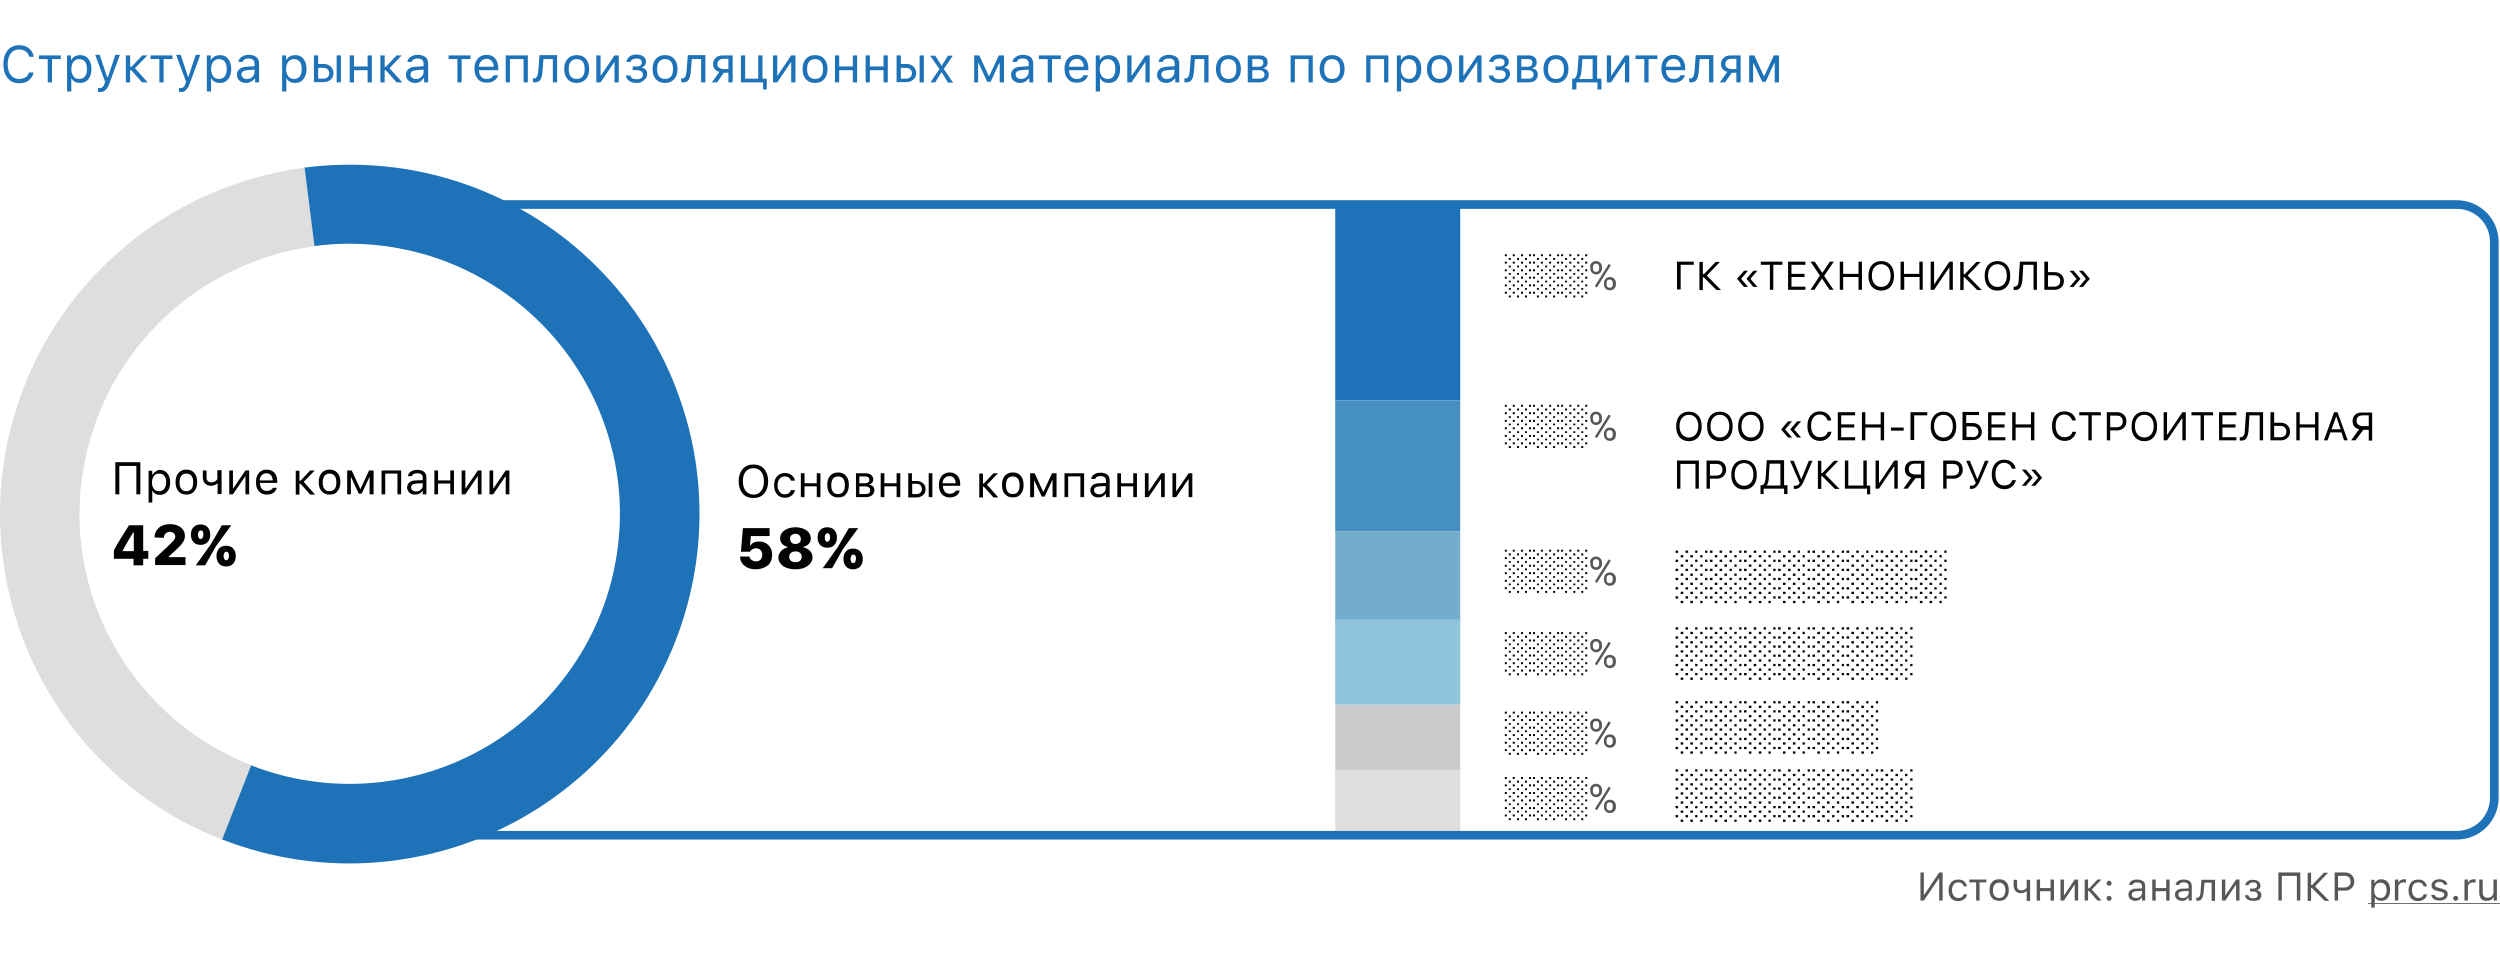 <svg xmlns="http://www.w3.org/2000/svg" xmlns:xlink="http://www.w3.org/1999/xlink" id="Layer_1" x="0" y="0" version="1.1" viewBox="0 0 880 336" xml:space="preserve"><style>.st1{fill:#1e72b8}.st2{fill:#575756}.st3{fill:#020203}.st4{fill:#dedede}</style><defs><path id="SVGID_1_" d="M0 0h880v336H0z"/></defs><clipPath id="SVGID_2_"><use overflow="visible" xlink:href="#SVGID_1_"/></clipPath><g clip-path="url(#SVGID_2_)"><path d="M6.8 29.3c-1.7 0-3.1-.6-4.1-1.8-1-1.2-1.5-2.8-1.5-4.9s.5-3.7 1.5-4.9c1-1.2 2.4-1.8 4.1-1.8 1.3 0 2.5.4 3.4 1.1.9.8 1.5 1.8 1.7 3h-1.6c-.2-.8-.6-1.5-1.3-1.9-.6-.5-1.4-.7-2.3-.7-1.2 0-2.2.5-2.9 1.4-.7.9-1.1 2.2-1.1 3.8 0 1.6.4 2.9 1.1 3.8.7.9 1.7 1.4 2.9 1.4.9 0 1.6-.2 2.3-.6.6-.4 1-1 1.2-1.7h1.6c-.2 1.2-.8 2.1-1.7 2.8-.8.7-1.9 1-3.3 1zM21.4 20.8h-3.1V29h-1.5v-8.2h-3.1v-1.3h7.7v1.3zM28.2 19.4c1.2 0 2.2.4 2.9 1.3.7.9 1.1 2.1 1.1 3.6s-.4 2.7-1.1 3.6c-.7.9-1.7 1.3-2.9 1.3-1.4 0-2.4-.5-3-1.6h-.1v4.6h-1.5V19.5H25v1.6h.1c.3-.5.7-1 1.3-1.3.6-.3 1.2-.4 1.8-.4zm-.3 8.4c.9 0 1.5-.3 2-.9.5-.6.7-1.5.7-2.6s-.2-2-.7-2.6c-.5-.6-1.2-.9-2-.9-.9 0-1.5.3-2 .9-.5.6-.8 1.5-.8 2.6s.3 1.9.8 2.6c.4.6 1.1.9 2 .9zM35.2 32.4c-.2 0-.5 0-.7-.1V31h.6c.4 0 .8-.1 1-.4.3-.2.5-.6.7-1.2l.2-.6-3.5-9.5h1.6l2.6 7.8h.3l2.6-7.8h1.6l-3.7 10.1c-.4 1.1-.8 1.8-1.3 2.2-.5.6-1.1.8-2 .8zM46.3 23.5l3.8-4h1.8L47.5 24l4.5 5h-2l-3.8-4.3h-.4V29h-1.5v-9.5h1.5v4h.5zM60.7 20.8h-3.1V29h-1.5v-8.2H53v-1.3h7.7v1.3zM63.7 32.4c-.2 0-.5 0-.7-.1V31h.6c.4 0 .8-.1 1-.4.3-.2.5-.6.7-1.2l.2-.6-3.5-9.5h1.6l2.6 7.8h.1l2.6-7.8h1.6l-3.7 10.1c-.4 1.1-.8 1.8-1.3 2.2-.3.6-1 .8-1.8.8zM77.4 19.4c1.2 0 2.2.4 2.9 1.3.7.9 1.1 2.1 1.1 3.6s-.4 2.7-1.1 3.6c-.7.9-1.7 1.3-2.9 1.3-1.4 0-2.4-.5-3-1.6h-.1v4.6h-1.5V19.5h1.4v1.6h.1c.3-.5.7-1 1.3-1.3.6-.3 1.2-.4 1.8-.4zm-.3 8.4c.9 0 1.5-.3 2-.9.5-.6.7-1.5.7-2.6s-.2-2-.7-2.6c-.5-.6-1.2-.9-2-.9-.9 0-1.5.3-2 .9-.5.6-.8 1.5-.8 2.6s.3 1.9.8 2.6c.4.6 1.1.9 2 .9zM86.9 27.8c.8 0 1.4-.2 1.9-.7.5-.5.8-1 .8-1.7v-.9l-2.5.2c-1.4.1-2.1.6-2.1 1.5 0 .5.2.8.5 1.1.4.4.8.5 1.4.5zm-.3 1.4c-.9 0-1.7-.3-2.3-.8-.6-.5-.9-1.2-.9-2.1 0-.8.3-1.5.9-2 .6-.5 1.5-.8 2.6-.8l2.7-.2v-.9c0-1.2-.7-1.8-2.1-1.8-1.2 0-1.9.4-2.1 1.2h-1.5c.1-.8.5-1.4 1.2-1.8.7-.5 1.5-.7 2.5-.7 1.1 0 2 .3 2.7.8.6.6.9 1.3.9 2.3V29h-1.4v-1.4h-.1c-.8 1-1.8 1.6-3.1 1.6zM103.9 19.4c1.2 0 2.2.4 2.9 1.3.7.9 1.1 2.1 1.1 3.6s-.4 2.7-1.1 3.6c-.7.9-1.7 1.3-2.9 1.3-1.4 0-2.4-.5-3-1.6h-.1v4.6h-1.5V19.5h1.4v1.6h.1c.3-.5.7-1 1.3-1.3.6-.3 1.2-.4 1.8-.4zm-.4 8.4c.9 0 1.5-.3 2-.9.5-.6.7-1.5.7-2.6s-.2-2-.7-2.6c-.5-.6-1.2-.9-2-.9-.9 0-1.5.3-2 .9-.5.6-.8 1.5-.8 2.6s.3 1.9.8 2.6c.5.6 1.2.9 2 .9zM118.5 19.5h1.5V29h-1.5v-9.5zm-6.5 4.3v3.9h1.8c.6 0 1.1-.2 1.5-.5.4-.4.6-.8.6-1.4 0-.6-.2-1.1-.6-1.4-.4-.4-.9-.5-1.5-.5H112zm-1.5-4.3h1.5v3h1.8c1.1 0 1.9.3 2.6.9.6.6 1 1.4 1 2.3s-.3 1.8-1 2.3c-.6.6-1.5.9-2.6.9h-3.3v-9.4zM123.1 19.5h1.5v3.9h4.8v-3.9h1.5V29h-1.5v-4.3h-4.8V29h-1.5v-9.5zM135.8 23.5l3.8-4h1.8l-4.3 4.5 4.5 5h-2l-3.8-4.3h-.4V29h-1.5v-9.5h1.5v4h.4zM146.4 27.8c.8 0 1.4-.2 1.9-.7.5-.5.8-1 .8-1.7v-.9l-2.5.2c-1.4.1-2.1.6-2.1 1.5 0 .5.2.8.5 1.1.3.4.8.5 1.4.5zm-.3 1.4c-.9 0-1.7-.3-2.3-.8-.6-.5-.9-1.2-.9-2.1 0-.8.3-1.5.9-2 .6-.5 1.4-.8 2.6-.8l2.7-.2v-.9c0-1.2-.7-1.8-2.1-1.8-1.2 0-1.9.4-2.1 1.2h-1.5c.1-.8.5-1.4 1.2-1.8.7-.5 1.5-.7 2.5-.7 1.1 0 2 .3 2.7.8.6.6.9 1.3.9 2.3V29h-1.4v-1.4h-.3c-.6 1-1.6 1.6-2.9 1.6zM165.6 20.8h-3.1V29H161v-8.2h-3.1v-1.3h7.7v1.3zM171.3 20.7c-.8 0-1.4.3-1.9.8s-.8 1.2-.8 2h5.2c0-.8-.3-1.5-.7-2-.5-.6-1.1-.8-1.8-.8zm4 5.8c-.2.8-.7 1.5-1.4 1.9-.7.5-1.6.7-2.6.7-1.3 0-2.4-.4-3.1-1.3-.8-.9-1.2-2.1-1.2-3.6s.4-2.7 1.2-3.6c.8-.9 1.8-1.3 3.1-1.3s2.3.4 3 1.3c.7.8 1.1 2 1.1 3.5v.6h-6.8v.1c0 .9.3 1.7.8 2.2.5.6 1.1.8 1.9.8 1.2 0 2-.4 2.4-1.3h1.6zM184.2 20.8h-4.7V29H178v-9.5h7.8V29h-1.5v-8.2zM191 24.8c-.1 1.4-.3 2.4-.7 3.1-.4.8-1.1 1.1-2.1 1.1-.2 0-.4 0-.6-.1v-1.4c.1 0 .3.1.5.1.4 0 .8-.3 1-.8.2-.5.3-1.1.4-2.1l.4-5.3h6.2V29h-1.5v-8.2h-3.3l-.3 4zM203 27.8c.9 0 1.6-.3 2.1-.9.5-.6.7-1.5.7-2.6s-.2-2-.7-2.6c-.5-.6-1.2-.9-2.1-.9-.9 0-1.6.3-2.1.9-.5.6-.7 1.5-.7 2.6s.2 2 .7 2.6c.5.6 1.2.9 2.1.9zm0 1.4c-1.3 0-2.4-.4-3.2-1.3-.8-.9-1.2-2.1-1.2-3.6s.4-2.7 1.2-3.6c.8-.9 1.8-1.3 3.2-1.3 1.4 0 2.4.4 3.2 1.3.8.9 1.2 2.1 1.2 3.6s-.4 2.7-1.2 3.6c-.8.8-1.9 1.3-3.2 1.3zM209.9 29v-9.5h1.5v7.1h.1l4.8-7.1h1.5V29h-1.5v-7.1h-.1l-4.8 7.1h-1.5zM224.1 29.2c-1 0-1.9-.2-2.6-.7-.7-.5-1.1-1.1-1.2-1.9h1.6c.1.4.3.7.7 1 .4.2.9.3 1.5.3.7 0 1.2-.1 1.6-.4.4-.3.6-.7.6-1.2 0-1-.7-1.6-2.2-1.6h-1.4v-1.3h1.4c1.2 0 1.8-.5 1.8-1.4 0-.4-.1-.8-.4-1-.3-.3-.8-.4-1.4-.4-.6 0-1 .1-1.4.3s-.6.5-.7.9h-1.5c.1-.8.5-1.4 1.1-1.9.6-.5 1.5-.7 2.4-.7 1 0 1.9.2 2.5.7.6.5.9 1.1.9 1.8 0 .5-.1.9-.4 1.3-.3.4-.7.6-1.1.7v.1c1.3.3 1.9 1 1.9 2.2 0 .9-.3 1.6-1 2.1-.7.8-1.6 1.1-2.7 1.1zM234.1 27.8c.9 0 1.6-.3 2.1-.9.5-.6.7-1.5.7-2.6s-.2-2-.7-2.6c-.5-.6-1.2-.9-2.1-.9-.9 0-1.6.3-2.1.9-.5.6-.7 1.5-.7 2.6s.2 2 .7 2.6c.5.6 1.2.9 2.1.9zm0 1.4c-1.3 0-2.4-.4-3.2-1.3-.8-.9-1.2-2.1-1.2-3.6s.4-2.7 1.2-3.6c.8-.9 1.8-1.3 3.2-1.3 1.4 0 2.4.4 3.2 1.3.8.9 1.2 2.1 1.2 3.6s-.4 2.7-1.2 3.6c-.8.8-1.8 1.3-3.2 1.3zM243.2 24.8c-.1 1.4-.3 2.4-.7 3.1-.4.8-1.1 1.1-2.1 1.1-.2 0-.4 0-.6-.1v-1.4c.1 0 .3.1.5.1.4 0 .8-.3 1-.8.2-.5.3-1.1.4-2.1l.4-5.3h6.2V29h-1.5v-8.2h-3.3l-.3 4zM256.4 24.3v-3.6h-1.8c-.6 0-1.1.2-1.5.5-.4.3-.6.8-.6 1.4 0 .5.2.9.6 1.2.4.3.9.5 1.5.5h1.8zm0 1.3h-1.6l-2.4 3.4h-1.8l2.6-3.7c-.7-.2-1.2-.5-1.6-1-.4-.5-.6-1-.6-1.7 0-1 .3-1.7 1-2.3.6-.6 1.5-.8 2.6-.8h3.3V29h-1.5v-3.4zM268.6 31.5V29h-7.8v-9.5h1.5v8.2h4.6v-8.2h1.5v8.2h1.5v3.8h-1.3zM272.1 29v-9.5h1.5v7.1h.1l4.8-7.1h1.5V29h-1.5v-7.1h-.1l-4.8 7.1h-1.5zM286.9 27.8c.9 0 1.6-.3 2.1-.9.5-.6.7-1.5.7-2.6s-.2-2-.7-2.6c-.5-.6-1.2-.9-2.1-.9-.9 0-1.6.3-2.1.9-.5.6-.7 1.5-.7 2.6s.2 2 .7 2.6c.6.6 1.2.9 2.1.9zm0 1.4c-1.3 0-2.4-.4-3.2-1.3-.8-.9-1.2-2.1-1.2-3.6s.4-2.7 1.2-3.6c.8-.9 1.8-1.3 3.2-1.3 1.4 0 2.4.4 3.2 1.3.8.9 1.2 2.1 1.2 3.6s-.4 2.7-1.2 3.6c-.7.8-1.8 1.3-3.2 1.3zM293.9 19.5h1.5v3.9h4.8v-3.9h1.5V29h-1.5v-4.3h-4.8V29h-1.5v-9.5zM304.7 19.5h1.5v3.9h4.8v-3.9h1.5V29H311v-4.3h-4.8V29h-1.5v-9.5zM323.7 19.5h1.5V29h-1.5v-9.5zm-6.6 4.3v3.9h1.8c.6 0 1.1-.2 1.5-.5.4-.4.6-.8.6-1.4 0-.6-.2-1.1-.6-1.4-.4-.4-.9-.5-1.5-.5h-1.8zm-1.5-4.3h1.5v3h1.8c1.1 0 1.9.3 2.6.9.6.6 1 1.4 1 2.3s-.3 1.8-1 2.3c-.6.6-1.5.9-2.6.9h-3.3v-9.4zM331.4 25.4l-2.2 3.6h-1.7l3.2-4.7-3.3-4.7h1.8l2.2 3.5h.1l2.2-3.5h1.7l-3.2 4.7 3.3 4.8h-1.8l-2.2-3.6h-.1zM342.9 29v-9.5h1.8l3.4 7.3h.1l3.4-7.3h1.8V29h-1.5v-6.7h-.2l-3 6.5h-1.2l-3-6.5h-.2V29h-1.4zM359.4 27.8c.8 0 1.4-.2 1.9-.7.5-.5.8-1 .8-1.7v-.9l-2.5.2c-1.4.1-2.1.6-2.1 1.5 0 .5.2.8.5 1.1.4.4.8.5 1.4.5zm-.3 1.4c-.9 0-1.7-.3-2.3-.8-.6-.5-.9-1.2-.9-2.1 0-.8.3-1.5.9-2 .6-.5 1.5-.8 2.6-.8l2.7-.2v-.9c0-1.2-.7-1.8-2.1-1.8-1.2 0-1.9.4-2.1 1.2h-1.5c.1-.8.5-1.4 1.2-1.8.7-.5 1.5-.7 2.5-.7 1.1 0 2 .3 2.7.8.6.6.9 1.3.9 2.3V29h-1.4v-1.4h-.3c-.6 1-1.6 1.6-2.9 1.6zM373.4 20.8h-3.1V29h-1.5v-8.2h-3.1v-1.3h7.7v1.3zM379 20.7c-.8 0-1.4.3-1.9.8s-.8 1.2-.8 2h5.2c0-.8-.3-1.5-.7-2-.4-.6-1-.8-1.8-.8zm4 5.8c-.2.8-.7 1.5-1.4 1.9-.7.5-1.6.7-2.6.7-1.3 0-2.4-.4-3.1-1.3-.8-.9-1.2-2.1-1.2-3.6s.4-2.7 1.2-3.6c.8-.9 1.8-1.3 3.1-1.3s2.3.4 3 1.3c.7.8 1.1 2 1.1 3.5v.6h-6.8v.1c0 .9.3 1.7.8 2.2.5.6 1.1.8 1.9.8 1.2 0 2-.4 2.4-1.3h1.6zM390.3 19.4c1.2 0 2.2.4 2.9 1.3.7.9 1.1 2.1 1.1 3.6s-.4 2.7-1.1 3.6c-.7.9-1.7 1.3-2.9 1.3-1.4 0-2.4-.5-3-1.6h-.1v4.6h-1.5V19.5h1.4v1.6h.1c.3-.5.7-1 1.3-1.3.6-.3 1.2-.4 1.8-.4zm-.4 8.4c.9 0 1.5-.3 2-.9.5-.6.7-1.5.7-2.6s-.2-2-.7-2.6c-.5-.6-1.2-.9-2-.9-.9 0-1.5.3-2 .9-.5.6-.8 1.5-.8 2.6s.3 1.9.8 2.6c.5.6 1.2.9 2 .9zM396.8 29v-9.5h1.5v7.1h.1l4.8-7.1h1.5V29h-1.5v-7.1h-.1l-4.8 7.1h-1.5zM410.7 27.8c.8 0 1.4-.2 1.9-.7.5-.5.8-1 .8-1.7v-.9l-2.5.2c-1.4.1-2.1.6-2.1 1.5 0 .5.2.8.5 1.1.4.4.9.5 1.4.5zm-.2 1.4c-.9 0-1.7-.3-2.3-.8-.6-.5-.9-1.2-.9-2.1 0-.8.3-1.5.9-2 .6-.5 1.5-.8 2.6-.8l2.7-.2v-.9c0-1.2-.7-1.8-2.1-1.8-1.2 0-1.9.4-2.1 1.2h-1.5c.1-.8.5-1.4 1.2-1.8.7-.5 1.5-.7 2.5-.7 1.1 0 2 .3 2.7.8.6.6.9 1.3.9 2.3V29h-1.4v-1.4h-.1c-.9 1-1.8 1.6-3.1 1.6zM420.3 24.8c-.1 1.4-.3 2.4-.7 3.1-.4.8-1.1 1.1-2.1 1.1-.2 0-.4 0-.6-.1v-1.4c.1 0 .3.1.5.1.4 0 .8-.3 1-.8.2-.5.3-1.1.4-2.1l.4-5.3h6.2V29h-1.5v-8.2h-3.3l-.3 4zM432.4 27.8c.9 0 1.6-.3 2.1-.9.5-.6.7-1.5.7-2.6s-.2-2-.7-2.6c-.5-.6-1.2-.9-2.1-.9-.9 0-1.6.3-2.1.9-.5.6-.7 1.5-.7 2.6s.2 2 .7 2.6c.5.6 1.2.9 2.1.9zm0 1.4c-1.3 0-2.4-.4-3.2-1.3-.8-.9-1.2-2.1-1.2-3.6s.4-2.7 1.2-3.6c.8-.9 1.8-1.3 3.2-1.3 1.4 0 2.4.4 3.2 1.3.8.9 1.2 2.1 1.2 3.6s-.4 2.7-1.2 3.6c-.8.8-1.9 1.3-3.2 1.3zM440.8 20.8v2.7h2.1c1.2 0 1.8-.5 1.8-1.4 0-.9-.5-1.3-1.5-1.3h-2.4zm0 3.9v3h2.5c1.2 0 1.8-.5 1.8-1.5s-.7-1.5-2.1-1.5h-2.2zm-1.5-5.2h4.1c.9 0 1.6.2 2.1.7.5.4.7 1 .7 1.8 0 .5-.1.9-.4 1.3-.3.4-.7.6-1.1.7v.1c.6.1 1.1.3 1.4.7.4.4.5.9.5 1.5 0 .8-.3 1.5-.9 2-.6.5-1.4.7-2.4.7h-4.1v-9.5zM460.5 20.8h-4.7V29h-1.5v-9.5h7.8V29h-1.5v-8.2zM468.9 27.8c.9 0 1.6-.3 2.1-.9.5-.6.7-1.5.7-2.6s-.2-2-.7-2.6c-.5-.6-1.2-.9-2.1-.9-.9 0-1.6.3-2.1.9-.5.6-.7 1.5-.7 2.6s.2 2 .7 2.6c.5.6 1.2.9 2.1.9zm0 1.4c-1.3 0-2.4-.4-3.2-1.3-.8-.9-1.2-2.1-1.2-3.6s.4-2.7 1.2-3.6c.8-.9 1.8-1.3 3.2-1.3 1.4 0 2.4.4 3.2 1.3.8.9 1.2 2.1 1.2 3.6s-.4 2.7-1.2 3.6c-.8.8-1.8 1.3-3.2 1.3zM487.1 20.8h-4.7V29h-1.5v-9.5h7.8V29h-1.5v-8.2zM496.3 19.4c1.2 0 2.2.4 2.9 1.3.7.9 1.1 2.1 1.1 3.6s-.4 2.7-1.1 3.6c-.7.9-1.7 1.3-2.9 1.3-1.4 0-2.4-.5-3-1.6h-.1v4.6h-1.5V19.5h1.4v1.6h.1c.3-.5.7-1 1.3-1.3.5-.3 1.1-.4 1.8-.4zm-.4 8.4c.9 0 1.5-.3 2-.9.5-.6.7-1.5.7-2.6s-.2-2-.7-2.6c-.5-.6-1.2-.9-2-.9-.9 0-1.5.3-2 .9-.5.6-.8 1.5-.8 2.6s.3 1.9.8 2.6c.5.6 1.2.9 2 .9zM506.7 27.8c.9 0 1.6-.3 2.1-.9.5-.6.7-1.5.7-2.6s-.2-2-.7-2.6c-.5-.6-1.2-.9-2.1-.9-.9 0-1.6.3-2.1.9-.5.6-.7 1.5-.7 2.6s.2 2 .7 2.6c.5.6 1.2.9 2.1.9zm0 1.4c-1.3 0-2.4-.4-3.2-1.3-.8-.9-1.2-2.1-1.2-3.6s.4-2.7 1.2-3.6c.8-.9 1.8-1.3 3.2-1.3 1.4 0 2.4.4 3.2 1.3.8.9 1.2 2.1 1.2 3.6s-.4 2.7-1.2 3.6c-.8.8-1.8 1.3-3.2 1.3zM513.6 29v-9.5h1.5v7.1h.1l4.8-7.1h1.5V29H520v-7.1h-.1l-4.8 7.1h-1.5zM527.8 29.2c-1 0-1.9-.2-2.6-.7-.7-.5-1.1-1.1-1.2-1.9h1.6c.1.4.3.7.7 1 .4.2.9.3 1.5.3.7 0 1.2-.1 1.6-.4.4-.3.6-.7.6-1.2 0-1-.7-1.6-2.2-1.6h-1.4v-1.3h1.4c1.2 0 1.8-.5 1.8-1.4 0-.4-.1-.8-.4-1-.3-.3-.8-.4-1.4-.4-.6 0-1 .1-1.4.3-.4.2-.6.5-.7.9h-1.5c.1-.8.5-1.4 1.1-1.9.6-.5 1.5-.7 2.4-.7 1 0 1.9.2 2.5.7.6.5.9 1.1.9 1.8 0 .5-.1.9-.4 1.3-.3.4-.7.6-1.1.7v.1c1.3.3 1.9 1 1.9 2.2 0 .9-.3 1.6-1 2.1-.7.8-1.6 1.1-2.7 1.1zM535.5 20.8v2.7h2.1c1.2 0 1.8-.5 1.8-1.4 0-.9-.5-1.3-1.5-1.3h-2.4zm0 3.9v3h2.5c1.2 0 1.8-.5 1.8-1.5s-.7-1.5-2.1-1.5h-2.2zm-1.5-5.2h4.1c.9 0 1.6.2 2.1.7.5.4.7 1 .7 1.8 0 .5-.1.9-.4 1.3-.3.4-.7.6-1.1.7v.1c.6.1 1.1.3 1.4.7.4.4.5.9.5 1.5 0 .8-.3 1.5-.9 2-.6.5-1.4.7-2.4.7h-4v-9.5zM547.7 27.8c.9 0 1.6-.3 2.1-.9.5-.6.7-1.5.7-2.6s-.2-2-.7-2.6c-.5-.6-1.2-.9-2.1-.9-.9 0-1.6.3-2.1.9-.5.6-.7 1.5-.7 2.6s.2 2 .7 2.6c.5.6 1.2.9 2.1.9zm0 1.4c-1.3 0-2.4-.4-3.2-1.3-.8-.9-1.2-2.1-1.2-3.6s.4-2.7 1.2-3.6c.8-.9 1.8-1.3 3.2-1.3 1.4 0 2.4.4 3.2 1.3.8.9 1.2 2.1 1.2 3.6s-.4 2.7-1.2 3.6c-.8.8-1.8 1.3-3.2 1.3zM560.6 20.8H557l-.3 4.1c-.1 1.3-.4 2.2-.8 2.8v.1h4.7v-7zm-7.2 10.7v-3.8h.8c.6-.4 1-1.4 1.1-2.9l.4-5.3h6.5v8.2h1.5v3.8h-1.4V29h-7.4v2.5h-1.5zM565.6 29v-9.5h1.5v7.1h.1l4.8-7.1h1.5V29H572v-7.1h-.1l-4.8 7.1h-1.5zM583.4 20.8h-3.1V29h-1.5v-8.2h-3.1v-1.3h7.7v1.3zM589.1 20.7c-.8 0-1.4.3-1.9.8s-.8 1.2-.8 2h5.2c0-.8-.3-1.5-.7-2s-1.1-.8-1.8-.8zm4 5.8c-.2.8-.7 1.5-1.4 1.9-.7.5-1.6.7-2.6.7-1.3 0-2.4-.4-3.1-1.3-.8-.9-1.2-2.1-1.2-3.6s.4-2.7 1.2-3.6c.8-.9 1.8-1.3 3.1-1.3s2.3.4 3 1.3c.7.8 1.1 2 1.1 3.5v.6h-6.8v.1c0 .9.3 1.7.8 2.2.5.6 1.1.8 1.9.8 1.2 0 2-.4 2.4-1.3h1.6zM598 24.8c-.1 1.4-.3 2.4-.7 3.1-.4.8-1.1 1.1-2.1 1.1-.2 0-.4 0-.6-.1v-1.4c.1 0 .3.1.5.1.4 0 .8-.3 1-.8.2-.5.3-1.1.4-2.1l.4-5.3h6.2V29h-1.5v-8.2h-3.3l-.3 4zM611.2 24.3v-3.6h-1.8c-.6 0-1.1.2-1.5.5-.4.3-.6.8-.6 1.4 0 .5.2.9.6 1.2.4.3.9.5 1.5.5h1.8zm0 1.3h-1.6l-2.4 3.4h-1.8l2.6-3.7c-.7-.2-1.2-.5-1.6-1-.4-.5-.6-1-.6-1.7 0-1 .3-1.7 1-2.3.6-.6 1.5-.8 2.6-.8h3.3V29h-1.5v-3.4zM615.7 29v-9.5h1.8l3.4 7.3h.1l3.4-7.3h1.8V29h-1.5v-6.7h-.2l-3 6.5h-1.2l-3-6.5h-.2V29h-1.4z" class="st1"/><path d="M682.6 309.2h-.1l-5.3 7.8H676v-9.9h1.2v7.9h.1l5.3-7.9h1.2v9.9h-1.2v-7.8zM691.2 311.9c-.1-.4-.3-.7-.6-.9-.3-.3-.8-.4-1.3-.4-.7 0-1.2.2-1.6.7-.4.5-.6 1.2-.6 2s.2 1.5.6 2c.4.5.9.8 1.6.8 1 0 1.7-.4 1.9-1.3h1.2c-.1.7-.4 1.3-1 1.7-.6.4-1.3.7-2.1.7-1 0-1.9-.3-2.5-1-.6-.7-.9-1.6-.9-2.8 0-1.1.3-2.1.9-2.8.6-.7 1.4-1 2.5-1 .9 0 1.6.2 2.1.7.5.4.8 1 1 1.7h-1.2zM699.2 310.6h-2.4v6.4h-1.2v-6.4h-2.4v-1h6v1zM703.7 316.1c.7 0 1.2-.2 1.6-.7.4-.5.6-1.2.6-2s-.2-1.6-.6-2c-.4-.5-.9-.7-1.6-.7-.7 0-1.2.2-1.6.7-.4.5-.6 1.2-.6 2s.2 1.6.6 2c.4.4.9.7 1.6.7zm0 1c-1 0-1.9-.3-2.5-1-.6-.7-.9-1.6-.9-2.8 0-1.2.3-2.1.9-2.8.6-.7 1.4-1 2.5-1s1.9.3 2.5 1c.6.7.9 1.6.9 2.8 0 1.2-.3 2.1-.9 2.8-.6.7-1.4 1-2.5 1zM713.4 317v-3.3h-.1c-.6.5-1.2.7-1.9.7-.8 0-1.4-.2-1.9-.7-.4-.5-.7-1.1-.7-1.9v-2.1h1.2v2.1c0 .5.1.9.4 1.2.3.3.6.4 1.1.4.9 0 1.5-.3 1.9-.9v-2.8h1.2v7.4h-1.2zM716.9 309.6h1.2v3h3.7v-3h1.2v7.4h-1.2v-3.3h-3.7v3.3h-1.2v-7.4zM725.3 317v-7.4h1.2v5.5h.1l3.7-5.5h1.2v7.4h-1.2v-5.5h-.1l-3.7 5.5h-1.2zM735.4 312.7l2.9-3.1h1.4l-3.4 3.5 3.5 3.9h-1.5l-3-3.4h-.3v3.4h-1.2v-7.4h1.2v3.1h.4zM742.4 317.1c-.2 0-.5-.1-.6-.3-.2-.2-.3-.4-.3-.6 0-.2.1-.5.3-.6.2-.2.4-.3.6-.3.2 0 .5.1.6.3.2.2.3.4.3.6 0 .2-.1.5-.3.6-.1.2-.3.3-.6.3zm0-5.3c-.2 0-.5-.1-.6-.3-.2-.2-.3-.4-.3-.6 0-.2.1-.5.3-.6.2-.2.4-.3.6-.3.2 0 .5.1.6.3.2.2.3.4.3.6 0 .2-.1.5-.3.6-.1.2-.3.3-.6.3zM751.9 316.1c.6 0 1.1-.2 1.5-.5.4-.4.6-.8.6-1.3v-.7l-2 .1c-1.1.1-1.6.5-1.6 1.2 0 .4.1.7.4.9.3.2.7.3 1.1.3zm-.2 1c-.7 0-1.3-.2-1.8-.6-.5-.4-.7-.9-.7-1.6 0-.7.2-1.2.7-1.5.5-.4 1.1-.6 2-.6l2.1-.1v-.7c0-.9-.6-1.4-1.7-1.4-.9 0-1.5.3-1.7.9h-1.2c.1-.6.4-1.1.9-1.4.5-.4 1.2-.5 2-.5.9 0 1.6.2 2.1.6.5.4.7 1 .7 1.8v5H754v-1.1h-.1c-.5.8-1.2 1.2-2.2 1.2zM757.6 309.6h1.2v3h3.7v-3h1.2v7.4h-1.2v-3.3h-3.7v3.3h-1.2v-7.4zM768.3 316.1c.6 0 1.1-.2 1.5-.5.4-.4.6-.8.6-1.3v-.7l-2 .1c-1.1.1-1.6.5-1.6 1.2 0 .4.1.7.4.9.3.2.6.3 1.1.3zm-.2 1c-.7 0-1.3-.2-1.8-.6-.5-.4-.7-.9-.7-1.6 0-.7.2-1.2.7-1.5.5-.4 1.1-.6 2-.6l2.1-.1v-.7c0-.9-.6-1.4-1.7-1.4-.9 0-1.5.3-1.7.9h-1.2c.1-.6.4-1.1.9-1.4.5-.4 1.2-.5 2-.5.9 0 1.6.2 2.1.6.5.4.7 1 .7 1.8v5h-1.1v-1.1h-.1c-.5.8-1.2 1.2-2.2 1.2zM775.7 313.8c-.1 1.1-.3 1.9-.6 2.4-.3.6-.9.9-1.6.9-.2 0-.3 0-.4-.1v-1.1c.1 0 .2.1.4.1.3 0 .6-.2.8-.6.2-.4.3-.9.3-1.6l.3-4.1h4.8v7.4h-1.2v-6.4H776l-.3 3.1zM782.1 317v-7.4h1.2v5.5h.1l3.7-5.5h1.2v7.4h-1.2v-5.5h-.1l-3.7 5.5h-1.2zM793.1 317.1c-.8 0-1.5-.2-2-.5-.5-.4-.8-.9-.9-1.5h1.2c.1.3.3.6.5.8.3.2.7.3 1.1.3.5 0 1-.1 1.3-.3.3-.2.4-.5.4-.9 0-.8-.6-1.2-1.7-1.2h-1v-1h1.1c.9 0 1.4-.4 1.4-1.1 0-.3-.1-.6-.3-.8-.2-.2-.6-.3-1.1-.3-.4 0-.8.1-1.1.3-.3.2-.5.4-.5.7h-1.2c.1-.6.4-1.1.9-1.4.5-.4 1.1-.5 1.9-.5.8 0 1.5.2 1.9.6.4.4.7.8.7 1.4 0 .4-.1.7-.3 1-.2.3-.5.5-.9.6v.1c1 .2 1.5.8 1.5 1.7 0 .7-.3 1.2-.8 1.7-.6.1-1.3.3-2.1.3zM808.5 317v-8.7h-5.3v8.7H802v-9.9h7.7v9.9h-1.2zM813.9 311.5l4.1-4.3h1.5l-4.6 4.8 5 5.1h-1.6l-4.5-4.5h-.3v4.5h-1.2v-9.9h1.2v4.3h.4zM825.5 307.1c.9 0 1.7.3 2.3.9.6.6.9 1.4.9 2.3 0 .9-.3 1.7-.9 2.3-.6.6-1.4.9-2.3.9H823v3.5h-1.2v-9.9h3.7zm-2.5 5.3h2.2c.7 0 1.2-.2 1.6-.5.4-.4.6-.9.6-1.5 0-.7-.2-1.2-.6-1.6-.4-.4-.9-.5-1.6-.5H823v4.1zM838.2 309.5c.9 0 1.7.3 2.3 1 .6.7.8 1.6.8 2.8 0 1.2-.3 2.1-.8 2.8-.6.7-1.3 1-2.2 1-1.1 0-1.9-.4-2.3-1.2h-.1v3.6h-1.2v-9.8h1.1v1.2h.1c.2-.4.6-.8 1-1 .3-.3.8-.4 1.3-.4zm-.3 6.6c.7 0 1.2-.2 1.6-.7.4-.5.6-1.2.6-2 0-.9-.2-1.5-.6-2-.4-.5-.9-.7-1.6-.7-.7 0-1.2.2-1.6.7-.4.5-.6 1.2-.6 2s.2 1.5.6 2c.4.4.9.7 1.6.7zM843.1 309.6h1.1v1.1h.1c.1-.4.4-.7.7-.9.4-.2.8-.3 1.3-.3h.6v1.2c-.2 0-.4-.1-.8-.1-.6 0-1 .2-1.4.5-.4.3-.5.8-.5 1.3v4.6H843v-7.4zM853.1 311.9c-.1-.4-.3-.7-.6-.9-.3-.3-.8-.4-1.3-.4-.7 0-1.2.2-1.6.7-.4.5-.6 1.2-.6 2s.2 1.5.6 2c.4.5.9.8 1.6.8 1 0 1.7-.4 1.9-1.3h1.2c-.1.7-.4 1.3-1 1.7-.6.4-1.3.7-2.1.7-1 0-1.9-.3-2.5-1-.6-.7-.9-1.6-.9-2.8 0-1.1.3-2.1.9-2.8.6-.7 1.4-1 2.5-1 .9 0 1.6.2 2.1.7.5.4.8 1 1 1.7h-1.2zM855.9 311.6c0-.6.3-1.1.8-1.5s1.2-.6 2-.6 1.4.2 1.9.5c.5.4.8.8.9 1.4h-1.2c-.1-.3-.3-.5-.5-.7-.3-.2-.6-.3-1.1-.3-.4 0-.8.1-1.1.3-.3.2-.5.5-.5.8 0 .5.4.8 1.3 1l1.1.3c.7.2 1.2.4 1.6.7.3.3.5.7.5 1.3 0 .7-.3 1.2-.8 1.6-.6.4-1.3.6-2.1.6s-1.5-.2-2-.5c-.5-.4-.8-.9-.9-1.5h1.2c.2.7.8 1 1.7 1 .5 0 .9-.1 1.2-.3.3-.2.5-.5.5-.8 0-.5-.4-.8-1.2-1l-1.3-.3c-.7-.2-1.2-.4-1.5-.7-.3-.3-.5-.7-.5-1.3zM864.4 317.1c-.2 0-.5-.1-.6-.3-.2-.2-.3-.4-.3-.6 0-.2.1-.5.3-.6.2-.2.4-.3.6-.3.2 0 .5.1.6.3.2.2.3.4.3.6 0 .2-.1.5-.3.6-.2.2-.4.3-.6.3zM867.6 309.6h1.1v1.1h.1c.1-.4.4-.7.7-.9.4-.2.8-.3 1.3-.3h.6v1.2c-.2 0-.4-.1-.8-.1-.6 0-1 .2-1.4.5-.4.3-.5.8-.5 1.3v4.6h-1.2v-7.4zM878.9 317h-1.1v-1.2h-.1c-.4.9-1.2 1.3-2.4 1.3-.8 0-1.5-.2-1.9-.7-.4-.5-.7-1.1-.7-2v-4.8h1.2v4.5c0 1.3.6 1.9 1.7 1.9.7 0 1.2-.2 1.5-.5.4-.4.6-.9.6-1.5v-4.4h1.2v7.4z" class="st2"/><path d="M833.5 317.9H880v.3h-46.5v-.3z" class="st2"/><path d="M48 174v-10h-6v10h-1.4v-11.3h8.8V174H48zM56.3 165.4c1.1 0 1.9.4 2.6 1.2.6.8 1 1.8 1 3.2 0 1.3-.3 2.4-1 3.2-.6.8-1.5 1.2-2.6 1.2-1.3 0-2.1-.5-2.6-1.4h-.1v4.1h-1.3v-11.2h1.3v1.4h.1c.3-.5.6-.9 1.1-1.1.4-.4.9-.6 1.5-.6zm-.3 7.5c.8 0 1.4-.3 1.8-.8.4-.6.7-1.3.7-2.3 0-1-.2-1.8-.7-2.3-.4-.6-1-.8-1.8-.8s-1.4.3-1.8.8c-.4.6-.7 1.3-.7 2.3 0 1 .2 1.7.7 2.3.4.6 1 .8 1.8.8zM65.6 172.9c.8 0 1.4-.3 1.8-.8.4-.5.6-1.3.6-2.3s-.2-1.8-.6-2.3c-.4-.5-1-.8-1.8-.8s-1.4.3-1.8.8c-.4.6-.6 1.3-.6 2.3s.2 1.8.6 2.3c.4.6 1 .8 1.8.8zm0 1.2c-1.2 0-2.1-.4-2.8-1.2-.7-.8-1-1.8-1-3.2 0-1.4.3-2.4 1-3.2.7-.8 1.6-1.2 2.8-1.2 1.2 0 2.2.4 2.8 1.2.7.8 1 1.8 1 3.2 0 1.3-.3 2.4-1 3.2-.7.9-1.6 1.2-2.8 1.2zM76.6 174v-3.8h-.1c-.6.5-1.4.8-2.2.8-.9 0-1.6-.3-2.1-.8s-.8-1.3-.8-2.2v-2.4h1.3v2.4c0 .6.1 1 .4 1.3.3.3.7.5 1.2.5 1 0 1.7-.4 2.2-1.1v-3.2H78v8.4h-1.4zM80.7 174v-8.4H82v6.3h.1l4.3-6.3h1.3v8.4h-1.3v-6.3h-.1L82 174h-1.3zM93.8 166.6c-.7 0-1.2.2-1.7.7-.4.5-.7 1.1-.7 1.8H96c0-.7-.2-1.3-.6-1.8-.4-.5-.9-.7-1.6-.7zm3.6 5.2c-.2.7-.6 1.3-1.2 1.7-.6.4-1.4.6-2.3.6-1.2 0-2.1-.4-2.8-1.2-.7-.8-1-1.8-1-3.2 0-1.3.3-2.4 1-3.2.7-.8 1.6-1.2 2.8-1.2 1.1 0 2 .4 2.7 1.1.7.8 1 1.8 1 3.1v.5h-6.1v.1c0 .8.3 1.5.7 2 .4.5 1 .7 1.7.7 1.1 0 1.8-.4 2.2-1.1h1.3zM105.9 169.1l3.3-3.5h1.6l-3.9 4 4 4.5h-1.7l-3.4-3.8h-.4v3.8h-1.3v-8.4h1.3v3.5h.5zM116 172.9c.8 0 1.4-.3 1.8-.8.4-.5.6-1.3.6-2.3s-.2-1.8-.6-2.3c-.4-.5-1-.8-1.8-.8s-1.4.3-1.8.8c-.4.6-.6 1.3-.6 2.3s.2 1.8.6 2.3c.4.6 1 .8 1.8.8zm0 1.2c-1.2 0-2.1-.4-2.8-1.2-.7-.8-1-1.8-1-3.2 0-1.4.3-2.4 1-3.2s1.6-1.2 2.8-1.2c1.2 0 2.2.4 2.8 1.2.7.8 1 1.8 1 3.2 0 1.3-.3 2.4-1 3.2-.6.9-1.6 1.2-2.8 1.2zM122.2 174v-8.4h1.6l3 6.5h.1l3-6.5h1.6v8.4h-1.4v-6h-.1l-2.7 5.8h-1l-2.7-5.8h-.1v6h-1.3zM139.8 166.7h-4.2v7.3h-1.3v-8.4h6.9v8.4h-1.3v-7.3zM146.4 173c.7 0 1.3-.2 1.7-.6.5-.4.7-.9.7-1.5v-.8l-2.3.1c-1.2.1-1.8.5-1.8 1.4 0 .4.2.8.5 1 .3.2.7.4 1.2.4zm-.3 1.1c-.8 0-1.5-.2-2-.7-.5-.5-.8-1.1-.8-1.8 0-.8.3-1.3.8-1.8.5-.4 1.3-.7 2.3-.7l2.4-.1v-.8c0-1.1-.6-1.6-1.9-1.6-1.1 0-1.7.3-1.9 1h-1.4c.1-.7.4-1.2 1-1.6.6-.4 1.4-.6 2.3-.6 1 0 1.8.2 2.4.7.6.5.8 1.2.8 2.1v5.8h-1.3v-1.2h-.1c-.6.9-1.4 1.3-2.6 1.3zM152.9 165.6h1.3v3.5h4.3v-3.5h1.3v8.4h-1.3v-3.8h-4.3v3.8h-1.3v-8.4zM162.5 174v-8.4h1.3v6.3h.1l4.3-6.3h1.3v8.4h-1.3v-6.3h-.1l-4.3 6.3h-1.3zM172.3 174v-8.4h1.3v6.3h.1l4.3-6.3h1.3v8.4H178v-6.3h-.1l-4.3 6.3h-1.3zM47 196.7h-6.9v-3c1.2-2.3 3-5.2 5.3-8.8h5v9h1.8v2.8h-1.8v2.3H47v-2.3zm-3.8-2.7h3.9v-6.6h-.2c-1.1 1.8-2.4 3.9-3.7 6.4v.2zM54.4 189.2c0-1.4.5-2.5 1.5-3.4 1-.9 2.3-1.3 4-1.3 1.6 0 2.8.4 3.8 1.2 1 .8 1.4 1.8 1.4 3 0 .8-.3 1.6-.8 2.3-.5.8-1.4 1.7-2.6 2.8l-2.3 2.1v.2h5.9v2.8H54.6v-2.4l4.5-4.2 2.1-2.1c.3-.5.5-.9.5-1.3 0-.5-.2-.9-.5-1.2-.4-.3-.8-.5-1.4-.5-.6 0-1.1.2-1.5.6-.4.4-.6.8-.6 1.4v.1l-3.3-.1zM79.6 197.2c.3 0 .5-.1.7-.4.2-.3.3-.6.3-1.1 0-1-.3-1.5-.9-1.5-.3 0-.5.1-.7.4-.2.3-.3.7-.3 1.1 0 .5.1.8.3 1.1.1.3.3.4.6.4zm0 2.2c-1 0-1.9-.3-2.5-1-.6-.7-.9-1.6-.9-2.7s.3-2 .9-2.6c.6-.7 1.5-1 2.5-1s1.9.3 2.5 1c.6.7.9 1.5.9 2.6s-.3 2-.9 2.7c-.6.6-1.4 1-2.5 1zm-9-7.6c-1 0-1.9-.3-2.5-1-.6-.7-.9-1.5-.9-2.6s.3-2 .9-2.6c.6-.7 1.5-1 2.5-1s1.9.3 2.5 1c.6.7.9 1.5.9 2.6s-.3 2-.9 2.6c-.7.7-1.5 1-2.5 1zm-1.7 7.2l5.3-7.4 3.9-6.7h3.3l-5.4 7.4-3.8 6.7h-3.3zm1.7-9.3c.3 0 .5-.1.7-.4.2-.3.3-.6.3-1.1 0-1-.3-1.5-.9-1.5-.3 0-.5.1-.7.4-.2.3-.3.7-.3 1.1 0 .5.1.9.3 1.1 0 .3.3.4.6.4zM265.2 163.5c1.6 0 2.9.5 3.8 1.6.9 1.1 1.4 2.5 1.4 4.3 0 1.8-.5 3.2-1.4 4.3-.9 1.1-2.2 1.6-3.8 1.6-1.6 0-2.9-.5-3.8-1.6-.9-1.1-1.4-2.5-1.4-4.3 0-1.8.5-3.2 1.4-4.3 1-1.1 2.3-1.6 3.8-1.6zm0 1.3c-1.1 0-2.1.4-2.7 1.2-.7.8-1 1.9-1 3.4 0 1.4.3 2.5 1 3.4.7.8 1.6 1.3 2.7 1.3 1.2 0 2.1-.4 2.7-1.3.7-.8 1-1.9 1-3.4 0-1.4-.3-2.5-1-3.4-.6-.8-1.5-1.2-2.7-1.2zM278.4 169.2c-.1-.4-.4-.8-.7-1.1-.4-.3-.9-.4-1.5-.4-.8 0-1.4.3-1.8.8-.4.6-.7 1.3-.7 2.3 0 1 .2 1.7.7 2.3.4.6 1 .9 1.8.9 1.2 0 1.9-.5 2.2-1.5h1.4c-.1.8-.5 1.4-1.1 1.9-.6.5-1.4.8-2.4.8-1.2 0-2.1-.4-2.8-1.2-.7-.8-1-1.9-1-3.2 0-1.3.3-2.4 1-3.1.7-.8 1.6-1.2 2.8-1.2 1 0 1.8.3 2.4.8.6.5 1 1.1 1.1 1.9h-1.4zM281.9 166.6h1.3v3.5h4.3v-3.5h1.3v8.4h-1.3v-3.8h-4.3v3.8h-1.3v-8.4zM295 173.9c.8 0 1.4-.3 1.8-.8.4-.5.6-1.3.6-2.3s-.2-1.8-.6-2.3c-.4-.5-1-.8-1.8-.8s-1.4.3-1.8.8c-.4.6-.6 1.3-.6 2.3s.2 1.8.6 2.3c.4.6 1 .8 1.8.8zm0 1.2c-1.2 0-2.1-.4-2.8-1.2-.7-.8-1-1.8-1-3.2 0-1.4.3-2.4 1-3.2s1.6-1.2 2.8-1.2 2.2.4 2.8 1.2c.7.8 1 1.8 1 3.2 0 1.3-.3 2.4-1 3.2-.6.9-1.6 1.2-2.8 1.2zM302.5 167.7v2.4h1.9c1.1 0 1.6-.4 1.6-1.2 0-.8-.5-1.2-1.4-1.2h-2.1zm0 3.5v2.7h2.2c1.1 0 1.6-.4 1.6-1.3s-.6-1.4-1.8-1.4h-2zm-1.3-4.6h3.6c.8 0 1.4.2 1.9.6.4.4.7.9.7 1.6 0 .4-.1.8-.4 1.1-.3.3-.6.6-1 .6v.1c.5.1 1 .3 1.3.6.3.4.5.8.5 1.3 0 .7-.3 1.3-.8 1.8-.5.4-1.2.7-2.1.7h-3.6v-8.4zM310 166.6h1.3v3.5h4.3v-3.5h1.3v8.4h-1.3v-3.8h-4.3v3.8H310v-8.4zM326.9 166.6h1.3v8.4h-1.3v-8.4zm-5.8 3.8v3.5h1.6c.6 0 1-.2 1.3-.5.3-.3.5-.7.5-1.3s-.2-.9-.5-1.3c-.3-.3-.8-.5-1.3-.5h-1.6zm-1.4-3.8h1.3v2.7h1.6c1 0 1.7.3 2.3.8.6.5.9 1.2.9 2.1s-.3 1.6-.9 2.1c-.6.5-1.3.8-2.3.8h-2.9v-8.5zM334.2 167.6c-.7 0-1.2.2-1.7.7s-.7 1.1-.7 1.8h4.6c0-.7-.2-1.3-.6-1.8-.4-.5-.9-.7-1.6-.7zm3.6 5.2c-.2.7-.6 1.3-1.2 1.7-.6.4-1.4.6-2.3.6-1.2 0-2.1-.4-2.8-1.2-.7-.8-1-1.8-1-3.2 0-1.3.3-2.4 1-3.2.7-.8 1.6-1.2 2.8-1.2 1.1 0 2 .4 2.7 1.1.7.8 1 1.8 1 3.1v.5h-6.1v.1c0 .8.3 1.5.7 2 .4.5 1 .7 1.7.7 1.1 0 1.8-.4 2.2-1.1h1.3zM346.4 170.1l3.3-3.5h1.6l-3.9 4 4 4.5h-1.7l-3.4-3.8h-.3v3.8h-1.3v-8.4h1.3v3.5h.4zM356.5 173.9c.8 0 1.4-.3 1.8-.8.4-.5.6-1.3.6-2.3s-.2-1.8-.6-2.3c-.4-.5-1-.8-1.8-.8s-1.4.3-1.8.8c-.4.6-.6 1.3-.6 2.3s.2 1.8.6 2.3c.4.6 1 .8 1.8.8zm0 1.2c-1.2 0-2.1-.4-2.8-1.2-.7-.8-1-1.8-1-3.2 0-1.4.3-2.4 1-3.2s1.6-1.2 2.8-1.2 2.2.4 2.8 1.2c.7.8 1 1.8 1 3.2 0 1.3-.3 2.4-1 3.2-.7.9-1.6 1.2-2.8 1.2zM362.6 175v-8.4h1.6l3 6.5h.1l3-6.5h1.6v8.4h-1.4v-6h-.1l-2.7 5.8h-1L364 169v6h-1.4zM380.2 167.7H376v7.3h-1.3v-8.4h6.9v8.4h-1.3v-7.3zM386.8 174c.7 0 1.3-.2 1.7-.6.5-.4.7-.9.7-1.5v-.8l-2.3.1c-1.2.1-1.8.5-1.8 1.4 0 .4.2.8.5 1 .3.2.7.4 1.2.4zm-.2 1.1c-.8 0-1.5-.2-2-.7-.5-.5-.8-1.1-.8-1.8 0-.8.3-1.3.8-1.8.5-.4 1.3-.7 2.3-.7l2.4-.1v-.8c0-1.1-.6-1.6-1.9-1.6-1.1 0-1.7.3-1.9 1h-1.4c.1-.7.4-1.2 1-1.6.6-.4 1.4-.6 2.3-.6 1 0 1.8.2 2.4.7.6.5.8 1.2.8 2.1v5.8h-1.3v-1.2h-.1c-.6.9-1.5 1.3-2.6 1.3zM393.3 166.6h1.3v3.5h4.3v-3.5h1.3v8.4h-1.3v-3.8h-4.3v3.8h-1.3v-8.4zM403 175v-8.4h1.3v6.3h.1l4.3-6.3h1.3v8.4h-1.3v-6.3h-.1l-4.3 6.3H403zM412.7 175v-8.4h1.3v6.3h.1l4.3-6.3h1.3v8.4h-1.3v-6.3h-.1L414 175h-1.3zM266 200.4c-1.6 0-2.9-.4-4-1.3-1-.8-1.5-1.9-1.5-3.2h3.3c.1.5.3.9.8 1.2.4.3.9.5 1.5.5.7 0 1.2-.2 1.6-.6.4-.4.6-1 .6-1.7s-.2-1.3-.6-1.7c-.4-.4-1-.6-1.6-.6-.9 0-1.7.4-2.1 1.2h-3.2l.7-8.3h9.4v2.8h-6.6l-.3 3.3h.2c.6-1 1.6-1.4 3-1.4 1.3 0 2.4.4 3.3 1.3.9.9 1.3 2 1.3 3.4 0 1.5-.5 2.8-1.5 3.7-1.2.9-2.6 1.4-4.3 1.4zM280 200.4c-1.8 0-3.2-.4-4.3-1.1-1.1-.8-1.7-1.8-1.7-3 0-.9.3-1.6.9-2.3.6-.7 1.4-1.1 2.3-1.3v-.2c-.8-.2-1.4-.5-1.9-1.1-.5-.6-.7-1.2-.7-1.9 0-1.1.5-2.1 1.5-2.8 1-.7 2.3-1.1 3.9-1.1s2.9.4 3.9 1.1c1 .7 1.5 1.7 1.5 2.8 0 .7-.2 1.4-.7 1.9-.5.6-1.1.9-1.9 1.1v.2c1 .2 1.7.6 2.3 1.2.6.7.9 1.4.9 2.3 0 1.2-.6 2.2-1.7 3-1.1.8-2.5 1.2-4.3 1.2zm0-2.5c.7 0 1.2-.2 1.6-.5.4-.4.6-.8.6-1.4 0-.6-.2-1.1-.6-1.4-.4-.4-1-.5-1.6-.5-.7 0-1.2.2-1.6.5-.4.4-.6.8-.6 1.4 0 .6.2 1.1.6 1.4.4.3.9.5 1.6.5zm0-6.4c.6 0 1-.2 1.4-.5.4-.3.5-.8.5-1.3s-.2-.9-.5-1.3c-.4-.3-.8-.5-1.4-.5-.6 0-1 .2-1.4.5-.4.3-.5.8-.5 1.3s.2.9.5 1.3c.4.3.8.5 1.4.5zM300.3 198.2c.3 0 .5-.1.7-.4.2-.3.3-.6.3-1.1 0-1-.3-1.5-.9-1.5-.3 0-.5.1-.7.4-.2.3-.3.7-.3 1.1 0 .5.1.8.3 1.1 0 .3.3.4.6.4zm0 2.2c-1 0-1.9-.3-2.5-1-.6-.7-.9-1.6-.9-2.7s.3-2 .9-2.6c.6-.7 1.5-1 2.5-1s1.9.3 2.5 1c.6.7.9 1.5.9 2.6s-.3 2-.9 2.7c-.6.6-1.5 1-2.5 1zm-9.1-7.6c-1 0-1.9-.3-2.5-1-.6-.7-.9-1.5-.9-2.6s.3-2 .9-2.6c.6-.7 1.5-1 2.5-1s1.9.3 2.5 1c.6.7.9 1.5.9 2.6s-.3 2-.9 2.6c-.6.7-1.4 1-2.5 1zm-1.6 7.2l5.3-7.4 3.9-6.7h3.3l-5.4 7.4-3.8 6.7h-3.3zm1.6-9.3c.3 0 .5-.1.7-.4.2-.3.3-.6.3-1.1 0-1-.3-1.5-.9-1.5-.3 0-.5.1-.7.4-.2.3-.3.7-.3 1.1 0 .5.1.9.3 1.1.1.3.3.4.6.4zM594.5 144.9c1.4 0 2.5.5 3.3 1.4.8.9 1.2 2.2 1.2 3.8 0 1.6-.4 2.8-1.2 3.8-.8.9-1.9 1.4-3.3 1.4s-2.5-.5-3.3-1.4c-.8-.9-1.2-2.2-1.2-3.8 0-1.6.4-2.8 1.2-3.8.8-.9 1.9-1.4 3.3-1.4zm0 1.1c-1 0-1.8.4-2.4 1.1s-.9 1.7-.9 2.9.3 2.2.9 2.9c.6.7 1.4 1.1 2.4 1.1s1.8-.4 2.4-1.1c.6-.7.9-1.7.9-2.9s-.3-2.2-.9-2.9c-.6-.7-1.4-1.1-2.4-1.1zM605.4 144.9c1.4 0 2.5.5 3.3 1.4.8.9 1.2 2.2 1.2 3.8 0 1.6-.4 2.8-1.2 3.8-.8.9-1.9 1.4-3.3 1.4s-2.5-.5-3.3-1.4c-.8-.9-1.2-2.2-1.2-3.8 0-1.6.4-2.8 1.2-3.8.8-.9 1.9-1.4 3.3-1.4zm0 1.1c-1 0-1.8.4-2.4 1.1-.6.7-.9 1.7-.9 2.9s.3 2.2.9 2.9c.6.7 1.4 1.1 2.4 1.1s1.8-.4 2.4-1.1c.6-.7.9-1.7.9-2.9s-.3-2.2-.9-2.9c-.6-.7-1.4-1.1-2.4-1.1zM616.3 144.9c1.4 0 2.5.5 3.3 1.4.8.9 1.2 2.2 1.2 3.8 0 1.6-.4 2.8-1.2 3.8-.8.9-1.9 1.4-3.3 1.4s-2.5-.5-3.3-1.4c-.8-.9-1.2-2.2-1.2-3.8 0-1.6.4-2.8 1.2-3.8.8-.9 1.9-1.4 3.3-1.4zm0 1.1c-1 0-1.8.4-2.4 1.1s-.9 1.7-.9 2.9.3 2.2.9 2.9c.6.7 1.4 1.1 2.4 1.1s1.8-.4 2.4-1.1c.6-.7.9-1.7.9-2.9s-.3-2.2-.9-2.9c-.6-.7-1.3-1.1-2.4-1.1zM631.6 151.2l2.4 2.8h-1.4l-2.4-2.8v-.1l2.4-2.8h1.4l-2.4 2.8v.1zm-3.2 0l2.4 2.8h-1.4l-2.4-2.8v-.1l2.4-2.8h1.4l-2.4 2.8v.1zM640.6 155.2c-1.3 0-2.4-.5-3.2-1.4-.8-.9-1.2-2.2-1.2-3.8 0-1.6.4-2.9 1.2-3.8.8-.9 1.8-1.4 3.2-1.4 1 0 1.9.3 2.7.9.7.6 1.2 1.4 1.3 2.3h-1.3c-.2-.6-.5-1.1-1-1.5-.5-.4-1.1-.6-1.8-.6-.9 0-1.7.4-2.2 1.1-.6.7-.8 1.7-.8 2.9s.3 2.2.8 2.9c.6.7 1.3 1.1 2.3 1.1.7 0 1.3-.2 1.8-.5s.8-.8 1-1.4h1.3c-.2.9-.6 1.6-1.3 2.2-.9.8-1.8 1-2.8 1zM653 155h-6.1v-9.9h6.1v1.1h-4.9v3.2h4.6v1.1h-4.6v3.4h4.9v1.1zM662 155v-4.5h-5.4v4.5h-1.2v-9.9h1.2v4.3h5.4v-4.3h1.2v9.9H662zM665.6 151.6v-1.1h4.5v1.1h-4.5zM672.5 155v-9.9h5.9v1.1h-4.6v8.7h-1.3zM684.1 144.9c1.4 0 2.5.5 3.3 1.4.8.9 1.2 2.2 1.2 3.8 0 1.6-.4 2.8-1.2 3.8-.8.9-1.9 1.4-3.3 1.4s-2.5-.5-3.3-1.4c-.8-.9-1.2-2.2-1.2-3.8 0-1.6.4-2.8 1.2-3.8.8-.9 1.9-1.4 3.3-1.4zm0 1.1c-1 0-1.8.4-2.4 1.1s-.9 1.7-.9 2.9.3 2.2.9 2.9c.6.7 1.4 1.1 2.4 1.1s1.8-.4 2.4-1.1c.6-.7.9-1.7.9-2.9s-.3-2.2-.9-2.9c-.6-.7-1.4-1.1-2.4-1.1zM697.6 152c0 .9-.3 1.6-.9 2.1-.6.6-1.4.8-2.3.8h-3.6V145h5.8v1.1h-4.5v2.8h2.3c.9 0 1.7.3 2.3.8.6.7.9 1.5.9 2.3zm-3.4 1.9c.7 0 1.3-.2 1.6-.5.4-.3.6-.8.6-1.4 0-.6-.2-1.1-.6-1.4-.4-.3-.9-.5-1.6-.5h-2v3.7h2zM705.9 155h-6.1v-9.9h6.1v1.1H701v3.2h4.6v1.1H701v3.4h4.9v1.1zM714.9 155v-4.5h-5.4v4.5h-1.2v-9.9h1.2v4.3h5.4v-4.3h1.2v9.9h-1.2zM726.7 155.2c-1.3 0-2.4-.5-3.2-1.4-.8-.9-1.2-2.2-1.2-3.8 0-1.6.4-2.9 1.2-3.8.8-.9 1.8-1.4 3.2-1.4 1 0 1.9.3 2.7.9.7.6 1.2 1.4 1.3 2.3h-1.3c-.2-.6-.5-1.1-1-1.5-.5-.4-1.1-.6-1.8-.6-.9 0-1.7.4-2.2 1.1-.6.7-.8 1.7-.8 2.9s.3 2.2.8 2.9c.6.7 1.3 1.1 2.3 1.1.7 0 1.3-.2 1.8-.5s.8-.8 1-1.4h1.3c-.2.9-.6 1.6-1.3 2.2-.8.8-1.7 1-2.8 1zM735.1 155v-8.8h-3.2v-1.1h7.6v1.1h-3.2v8.8h-1.2zM745.3 145.1c.9 0 1.7.3 2.3.9.6.6.9 1.4.9 2.3 0 .9-.3 1.7-.9 2.3-.6.6-1.4.9-2.3.9h-2.5v3.5h-1.2v-9.9h3.7zm-2.5 5.3h2.2c.7 0 1.2-.2 1.6-.5.4-.4.6-.9.6-1.5 0-.7-.2-1.2-.6-1.6-.4-.4-.9-.5-1.6-.5h-2.2v4.1zM754.8 144.9c1.4 0 2.5.5 3.3 1.4.8.9 1.2 2.2 1.2 3.8 0 1.6-.4 2.8-1.2 3.8-.8.9-1.9 1.4-3.3 1.4s-2.5-.5-3.3-1.4c-.8-.9-1.2-2.2-1.2-3.8 0-1.6.4-2.8 1.2-3.8.8-.9 1.9-1.4 3.3-1.4zm0 1.1c-1 0-1.8.4-2.4 1.1s-.9 1.7-.9 2.9.3 2.2.9 2.9c.6.7 1.4 1.1 2.4 1.1s1.8-.4 2.4-1.1c.6-.7.9-1.7.9-2.9s-.3-2.2-.9-2.9c-.6-.7-1.4-1.1-2.4-1.1zM768.2 147.2h-.1l-5.3 7.8h-1.2v-9.9h1.2v7.9h.1l5.3-7.9h1.2v9.9h-1.2v-7.8zM774.6 155v-8.8h-3.2v-1.1h7.6v1.1h-3.2v8.8h-1.2zM787.2 155h-6.1v-9.9h6.1v1.1h-4.9v3.2h4.6v1.1h-4.6v3.4h4.9v1.1zM795.4 155v-8.8h-3.6l-.3 5.1c-.1 1.3-.3 2.2-.7 2.8-.4.7-1 1-1.9 1-.2 0-.4 0-.5-.1v-1.1h.4c.5 0 .9-.3 1.1-.8.2-.4.3-1 .3-1.9l.4-6.1h6v9.9h-1.2zM799.3 145.1h1.2v3.7h2.4c.9 0 1.7.3 2.3.9.6.6.9 1.3.9 2.2 0 .9-.3 1.7-.9 2.2-.6.6-1.4.9-2.3.9h-3.7v-9.9zm3.3 8.8c.7 0 1.3-.2 1.6-.5.4-.3.6-.8.6-1.5 0-.6-.2-1.1-.6-1.5-.4-.3-.9-.5-1.6-.5h-2.1v4h2.1zM814.9 155v-4.5h-5.4v4.5h-1.2v-9.9h1.2v4.3h5.4v-4.3h1.2v9.9h-1.2zM824.2 152.2h-3.9l-1 2.8H818l3.6-9.9h1.2l3.6 9.9h-1.3l-.9-2.8zm-3.5-1.1h3.2l-1.5-4.4h-.1l-1.6 4.4zM833.8 146.2h-2.1c-.7 0-1.3.2-1.6.5-.4.3-.6.8-.6 1.4 0 .6.2 1.1.6 1.4.4.3.9.5 1.6.5h2.1v-3.8zm-4.7 8.8h-1.5l2.8-3.9c-.7-.2-1.3-.5-1.7-1-.4-.5-.6-1.1-.6-1.9 0-.9.3-1.6.9-2.2.6-.6 1.4-.8 2.3-.8h3.7v9.9h-1.2v-3.8h-1.9l-2.8 3.7zM596.8 172v-8.7h-5.3v8.7h-1.2v-9.9h7.7v9.9h-1.2zM604.4 162.1c.9 0 1.7.3 2.3.9.6.6.9 1.4.9 2.3 0 .9-.3 1.7-.9 2.3-.6.6-1.4.9-2.3.9h-2.5v3.5h-1.2v-9.9h3.7zm-2.5 5.3h2.2c.7 0 1.2-.2 1.6-.5.4-.4.6-.9.6-1.5 0-.7-.2-1.2-.6-1.6-.4-.4-.9-.5-1.6-.5h-2.2v4.1zM613.9 161.9c1.4 0 2.5.5 3.3 1.4.8.9 1.2 2.2 1.2 3.8 0 1.6-.4 2.8-1.2 3.8-.8.9-1.9 1.4-3.3 1.4s-2.5-.5-3.3-1.4c-.8-.9-1.2-2.2-1.2-3.8 0-1.6.4-2.8 1.2-3.8.8-.9 1.9-1.4 3.3-1.4zm0 1.1c-1 0-1.8.4-2.4 1.1s-.9 1.7-.9 2.9.3 2.2.9 2.9c.6.7 1.4 1.1 2.4 1.1s1.8-.4 2.4-1.1c.6-.7.9-1.7.9-2.9s-.3-2.2-.9-2.9c-.6-.7-1.4-1.1-2.4-1.1zM622.6 168.4c-.1 1.2-.3 2-.7 2.4v.1h4.8v-7.7h-3.8l-.3 5.2zm-1.8 5.5h-1.1v-3.1h.7c.6-.3 1-1.2 1.1-2.6l.4-6.2h6.1v8.8h1.2v3.1H628V172h-7.2v1.9zM631.9 172.1c-.2 0-.4 0-.5-.1v-1.1c.1 0 .3.1.5.1.7 0 1.2-.3 1.6-1l-3.4-7.8h1.3l2.6 6.4h.1l2.6-6.4h1.3l-3 7c-.4 1-.9 1.7-1.3 2.1-.4.5-1 .8-1.8.8zM641.5 166.5l4.1-4.3h1.5l-4.6 4.8 5 5.1h-1.6l-4.5-4.5h-.3v4.5h-1.2v-9.9h1.2v4.3h.4zM657.2 173.9V172h-7.8v-9.9h1.2v8.8h5.3v-8.8h1.2v8.8h1.2v3.1h-1.1zM666.8 164.2h-.1l-5.3 7.8h-1.2v-9.9h1.2v7.9h.1l5.3-7.9h1.2v9.9h-1.2v-7.8zM676.2 163.2h-2.1c-.7 0-1.3.2-1.6.5-.4.3-.6.8-.6 1.4 0 .6.2 1.1.6 1.4.4.3.9.5 1.6.5h2.1v-3.8zm-4.7 8.8H670l2.8-3.9c-.7-.2-1.3-.5-1.7-1-.4-.5-.6-1.1-.6-1.9 0-.9.3-1.6.9-2.2.6-.6 1.4-.8 2.3-.8h3.7v9.9h-1.2v-3.8h-1.9l-2.8 3.7zM687.7 162.1c.9 0 1.7.3 2.3.9.6.6.9 1.4.9 2.3 0 .9-.3 1.7-.9 2.3-.6.6-1.4.9-2.3.9h-2.5v3.5H684v-9.9h3.7zm-2.5 5.3h2.2c.7 0 1.2-.2 1.6-.5.4-.4.6-.9.6-1.5 0-.7-.2-1.2-.6-1.6-.4-.4-.9-.5-1.6-.5h-2.2v4.1zM693.9 172.1c-.2 0-.4 0-.5-.1v-1.1c.1 0 .3.1.5.1.7 0 1.2-.3 1.6-1l-3.4-7.8h1.3l2.6 6.4h.1l2.6-6.4h1.3l-3 7c-.4 1-.9 1.7-1.3 2.1-.4.5-1.1.8-1.8.8zM705.5 172.2c-1.3 0-2.4-.5-3.2-1.4-.8-.9-1.2-2.2-1.2-3.8 0-1.6.4-2.9 1.2-3.8.8-.9 1.8-1.4 3.2-1.4 1 0 1.9.3 2.7.9.7.6 1.2 1.4 1.3 2.3h-1.3c-.2-.6-.5-1.1-1-1.5-.5-.4-1.1-.6-1.8-.6-.9 0-1.7.4-2.2 1.1-.6.7-.8 1.7-.8 2.9s.3 2.2.8 2.9c.6.7 1.3 1.1 2.3 1.1.7 0 1.3-.2 1.8-.5s.8-.8 1-1.4h1.3c-.2.9-.6 1.6-1.3 2.2-.9.8-1.8 1-2.8 1zM711.7 165.3h1.4l2.4 2.8v.1l-2.4 2.8h-1.4l2.4-2.8v-.1l-2.4-2.8zm3.3 0h1.4l2.4 2.8v.1l-2.4 2.8H715l2.4-2.8v-.1l-2.4-2.8z" class="st3"/><path d="M78.3 295.6c-25.5-9.9-46.9-28-60.9-51.5-14-23.4-19.8-50.9-16.5-78s15.5-52.3 34.8-71.7C54.9 75 80.1 62.6 107.2 59l3.6 27.7C89.9 89.4 70.4 99.1 55.6 114c-14.9 15-24.3 34.5-26.9 55.4-2.6 20.9 1.9 42.1 12.8 60.2 10.8 18.1 27.4 32.1 47 39.8l-10.2 26.2z" class="st4"/><path d="M107.2 59c18.6-2.4 37.6-.6 55.3 5.4 17.8 6 34 16 47.3 29.2s23.5 29.3 29.6 47c6.2 17.7 8.2 36.6 5.9 55.2s-8.8 36.5-19 52.2c-10.2 15.7-24 28.9-40.1 38.5-16.1 9.6-34.2 15.4-53 17-18.7 1.6-37.5-1.2-55-8l10.2-26.1c13.5 5.3 28.1 7.4 42.5 6.2 14.5-1.2 28.5-5.7 40.9-13.1 12.5-7.4 23-17.6 31-29.8 7.9-12.1 12.9-25.9 14.7-40.3 1.8-14.4.2-29-4.6-42.7-4.8-13.7-12.6-26.1-22.9-36.3-10.3-10.2-22.8-17.9-36.5-22.6-13.7-4.6-28.4-6.1-42.8-4.2L107.2 59z" class="st1"/><path fill="#cacacb" d="M470 248h44v23h-44z"/><path d="M470 271h44v23h-44z" class="st4"/><path d="M470 71h44v70h-44z" class="st1"/><path fill="none" stroke="#1e72b8" stroke-width="3.042" d="M169.2 72h695.6c7.3 0 13.2 5.9 13.2 13.2v195.6c0 7.3-5.9 13.2-13.2 13.2H158"/><path d="M590.3 102v-9.9h5.9v1.1h-4.6v8.7h-1.3zM599.8 96.5l4.1-4.3h1.5l-4.6 4.8 5 5.1h-1.6l-4.5-4.5h-.3v4.5h-1.2v-9.9h1.2v4.3h.4zM616.2 98.2l2.4 2.8h-1.4l-2.4-2.8v-.1l2.4-2.8h1.4l-2.4 2.8v.1zm-3.3 0l2.4 2.8h-1.4l-2.4-2.8v-.1l2.4-2.8h1.4l-2.4 2.8v.1zM623 102v-8.8h-3.2v-1.1h7.6v1.1h-3.2v8.8H623zM635.5 102h-6.1v-9.9h6.1v1.1h-4.9v3.2h4.6v1.1h-4.6v3.4h4.9v1.1zM640.6 97l-3.3-4.9h1.5l2.6 3.9h.1l2.6-3.9h1.4l-3.4 5 3.3 4.9H644l-2.6-3.9h-.1l-2.6 3.9h-1.4l3.3-5zM654.2 102v-4.5h-5.4v4.5h-1.2v-9.9h1.2v4.3h5.4v-4.3h1.2v9.9h-1.2zM662.2 91.9c1.4 0 2.5.5 3.3 1.4.8.9 1.2 2.2 1.2 3.8 0 1.6-.4 2.8-1.2 3.8-.8.9-1.9 1.4-3.3 1.4s-2.5-.5-3.3-1.4c-.8-.9-1.2-2.2-1.2-3.8 0-1.6.4-2.8 1.2-3.8.8-.9 1.9-1.4 3.3-1.4zm0 1.1c-1 0-1.8.4-2.4 1.1s-.9 1.7-.9 2.9.3 2.2.9 2.9c.6.7 1.4 1.1 2.4 1.1s1.8-.4 2.4-1.1c.6-.7.9-1.7.9-2.9s-.3-2.2-.9-2.9c-.6-.7-1.4-1.1-2.4-1.1zM675.7 102v-4.5h-5.4v4.5H669v-9.9h1.2v4.3h5.4v-4.3h1.2v9.9h-1.1zM686.2 94.2h-.1l-5.3 7.8h-1.2v-9.9h1.2v7.9h.1l5.3-7.9h1.2v9.9h-1.2v-7.8zM691.6 96.5l4.1-4.3h1.5l-4.6 4.8 5 5.1H696l-4.5-4.5h-.3v4.5H690v-9.9h1.2v4.3h.4zM703.1 91.9c1.4 0 2.5.5 3.3 1.4.8.9 1.2 2.2 1.2 3.8 0 1.6-.4 2.8-1.2 3.8-.8.9-1.9 1.4-3.3 1.4s-2.5-.5-3.3-1.4c-.8-.9-1.2-2.2-1.2-3.8 0-1.6.4-2.8 1.2-3.8.8-.9 1.9-1.4 3.3-1.4zm0 1.1c-1 0-1.8.4-2.4 1.1s-.9 1.7-.9 2.9.3 2.2.9 2.9c.6.7 1.4 1.1 2.4 1.1s1.8-.4 2.4-1.1c.6-.7.9-1.7.9-2.9s-.3-2.2-.9-2.9c-.6-.7-1.4-1.1-2.4-1.1zM715.8 102v-8.8h-3.6l-.3 5.1c-.1 1.3-.3 2.2-.7 2.8-.4.7-1 1-1.9 1-.2 0-.4 0-.5-.1v-1.1h.4c.5 0 .9-.3 1.1-.8.2-.4.3-1 .3-1.9l.4-6.1h6v9.9h-1.2zM719.7 92.1h1.2v3.7h2.4c.9 0 1.7.3 2.3.9.6.6.9 1.3.9 2.2 0 .9-.3 1.7-.9 2.2-.6.6-1.4.9-2.3.9h-3.7v-9.9zm3.3 8.8c.7 0 1.3-.2 1.6-.5.4-.3.6-.8.6-1.5 0-.6-.2-1.1-.6-1.5-.4-.3-.9-.5-1.6-.5h-2.1v4h2.1zM728.5 95.3h1.4l2.4 2.8v.1l-2.4 2.8h-1.4l2.4-2.8v-.1l-2.4-2.8zm3.3 0h1.4l2.4 2.8v.1l-2.4 2.8h-1.4l2.4-2.8v-.1l-2.4-2.8z" class="st3"/><path fill="#468fc1" d="M470 141h44v46h-44z"/><path fill="#72adce" d="M470 187h44v32h-44z"/><path fill="#8fc4db" d="M470 218h44v30h-44z"/><path d="M529.7 92.1h.7v.7h-.7v-.7zm2.8 0h.7v.7h-.7v-.7zm2.9 0h.7v.7h-.7v-.7zm-4.3 1.4h.7v.6h-.7v-.6zm2.9 0h.7v.6h-.7v-.6zm2.8 0h.7v.6h-.7v-.6zm-1.4 1.3h.7v.7h-.7v-.7zm-2.9 0h.7v.7h-.7v-.7zm-2.8 0h.7v.7h-.7v-.7zm7.1 1.3h.7v.6h-.7v-.6zm-2.8 0h.7v.6h-.7v-.6zm-2.9 0h.7v.6h-.7v-.6zm-1.4 1.3h.7v.7h-.7v-.7zm2.8 0h.7v.7h-.7v-.7zm2.9 0h.7v.7h-.7v-.7zm1.4 1.4h.7v.6h-.7v-.6zm-2.8 0h.7v.6h-.7v-.6zm-2.9 0h.7v.6h-.7v-.6zm-1.4 1.3h.7v.7h-.7v-.7zm2.8 0h.7v.7h-.7v-.7zm2.9 0h.7v.7h-.7v-.7zm-4.3 1.3h.7v.6h-.7v-.6zm2.9 0h.7v.6h-.7v-.6zm2.8 0h.7v.6h-.7v-.6zm-1.4 1.3h.7v.7h-.7v-.7zm-2.9 0h.7v.7h-.7v-.7zm-2.8 0h.7v.7h-.7v-.7zm1.4 1.3h.7v.7h-.7v-.7zm2.9 0h.7v.7h-.7v-.7zm2.8 0h.7v.7h-.7v-.7zm-5.7-13.2h.7v.7h-.7v-.7zm2.9 0h.7v.7h-.7v-.7zm2.8 0h.7v.7h-.7v-.7zm-7.1-1.3h.7v.7h-.7v-.7zm2.8 0h.7v.7h-.7v-.7zm2.9 0h.7v.7h-.7v-.7zm2.8 2.6h.7v.7h-.7v-.7zm0 2.7h.7v.7h-.7v-.7zm0 2.6h.7v.7h-.7v-.7zm0 2.7h.7v.7h-.7v-.7zm0 2.6h.7v.7h-.7v-.7zm0-13.2h.7v.7h-.7v-.7zM539.6 92.1h.7v.7h-.7v-.7zm2.8 0h.7v.7h-.7v-.7zm2.9 0h.7v.7h-.7v-.7zm-4.3 1.4h.7v.6h-.7v-.6zm2.9 0h.7v.6h-.7v-.6zm2.8 0h.7v.6h-.7v-.6zm-1.4 1.3h.7v.7h-.7v-.7zm-2.9 0h.7v.7h-.7v-.7zm-2.8 0h.7v.7h-.7v-.7zm7.1 1.3h.7v.6h-.7v-.6zm-2.8 0h.7v.6h-.7v-.6zm-2.9 0h.7v.6h-.7v-.6zm-1.4 1.3h.7v.7h-.7v-.7zm2.8 0h.7v.7h-.7v-.7zm2.9 0h.7v.7h-.7v-.7zm1.4 1.4h.7v.6h-.7v-.6zm-2.8 0h.7v.6h-.7v-.6zm-2.9 0h.7v.6h-.7v-.6zm-1.4 1.3h.7v.7h-.7v-.7zm2.8 0h.7v.7h-.7v-.7zm2.9 0h.7v.7h-.7v-.7zm-4.3 1.3h.7v.6h-.7v-.6zm2.9 0h.7v.6h-.7v-.6zm2.8 0h.7v.6h-.7v-.6zm-1.4 1.3h.7v.7h-.7v-.7zm-2.9 0h.7v.7h-.7v-.7zm-2.8 0h.7v.7h-.7v-.7zm1.4 1.3h.7v.7h-.7v-.7zm2.9 0h.7v.7h-.7v-.7zm2.8 0h.7v.7h-.7v-.7zM541 90.8h.7v.7h-.7v-.7zm2.9 0h.7v.7h-.7v-.7zm2.8 0h.7v.7h-.7v-.7zm-7.1-1.3h.7v.7h-.7v-.7zm2.8 0h.7v.7h-.7v-.7zm2.9 0h.7v.7h-.7v-.7zm2.8 2.6h.7v.7h-.7v-.7zm0 2.7h.7v.7h-.7v-.7zm0 2.6h.7v.7h-.7v-.7zm0 2.7h.7v.7h-.7v-.7zm0 2.6h.7v.7h-.7v-.7zm0-13.2h.7v.7h-.7v-.7zM549.5 92.1h.7v.7h-.7v-.7zm2.9 0h.7v.7h-.7v-.7zm2.8 0h.7v.7h-.7v-.7zm-4.3 1.4h.7v.6h-.7v-.6zm2.9 0h.7v.6h-.7v-.6zm2.8 0h.7v.6h-.7v-.6zm-1.4 1.3h.7v.7h-.7v-.7zm-2.8 0h.7v.7h-.7v-.7zm-2.9 0h.7v.7h-.7v-.7zm7.1 1.3h.7v.6h-.7v-.6zm-2.8 0h.7v.6h-.7v-.6zm-2.9 0h.7v.6h-.7v-.6zm-1.4 1.3h.7v.7h-.7v-.7zm2.9 0h.7v.7h-.7v-.7zm2.8 0h.7v.7h-.7v-.7zm1.4 1.4h.7v.6h-.7v-.6zm-2.8 0h.7v.6h-.7v-.6zm-2.9 0h.7v.6h-.7v-.6zm-1.4 1.3h.7v.7h-.7v-.7zm2.9 0h.7v.7h-.7v-.7zm2.8 0h.7v.7h-.7v-.7zm-4.3 1.3h.7v.6h-.7v-.6zm2.9 0h.7v.6h-.7v-.6zm2.8 0h.7v.6h-.7v-.6zm-1.4 1.3h.7v.7h-.7v-.7zm-2.8 0h.7v.7h-.7v-.7zm-2.9 0h.7v.7h-.7v-.7zm1.4 1.3h.7v.7h-.7v-.7zm2.9 0h.7v.7h-.7v-.7zm2.8 0h.7v.7h-.7v-.7zm-5.7-13.2h.7v.7h-.7v-.7zm2.9 0h.7v.7h-.7v-.7zm2.8 0h.7v.7h-.7v-.7zm-7.1-1.3h.7v.7h-.7v-.7zm2.9 0h.7v.7h-.7v-.7zm2.8 0h.7v.7h-.7v-.7zm2.8 2.6h.7v.7h-.7v-.7zm0 2.7h.7v.7h-.7v-.7zm0 2.6h.7v.7h-.7v-.7zm0 2.7h.7v.7h-.7v-.7zm0 2.6h.7v.7h-.7v-.7zm0-13.2h.7v.7h-.7v-.7z" class="st3"/><path d="M559.7 94c0-.6.2-1.1.6-1.5.4-.4.9-.6 1.5-.6s1.1.2 1.5.6c.4.4.6.9.6 1.5v.5c0 .6-.2 1.1-.6 1.5-.4.4-.9.6-1.4.6-.6 0-1.1-.2-1.5-.6-.4-.4-.6-.9-.6-1.5V94zm1 .5c0 .4.1.6.3.9.2.2.5.3.8.3.3 0 .6-.1.8-.3.2-.2.3-.5.3-.9V94c0-.4-.1-.6-.3-.9s-.5-.3-.8-.3-.6.1-.8.3c-.2.2-.3.5-.3.9v.5zm3.9 5.1c0-.6.2-1.1.6-1.5.4-.4.9-.6 1.5-.6s1.1.2 1.5.6.6.9.6 1.5v.5c0 .6-.2 1.1-.6 1.5-.4.4-.9.6-1.5.6s-1.1-.2-1.5-.6c-.4-.4-.6-.9-.6-1.5v-.5zm.9.5c0 .4.1.7.3.9.2.2.5.3.8.3.3 0 .6-.1.8-.3.2-.2.3-.5.3-.9v-.5c0-.4-.1-.7-.3-.9-.2-.2-.5-.3-.8-.3-.3 0-.6.1-.8.3-.2.2-.3.5-.3.9v.5zm-3.4 1.1l-.7-.5 4.9-7.8.7.5-4.9 7.8z" class="st2"/><path d="M529.7 145.1h.7v.7h-.7v-.7zm2.8 0h.7v.7h-.7v-.7zm2.9 0h.7v.7h-.7v-.7zm-4.3 1.4h.7v.6h-.7v-.6zm2.9 0h.7v.6h-.7v-.6zm2.8 0h.7v.6h-.7v-.6zm-1.4 1.3h.7v.7h-.7v-.7zm-2.9 0h.7v.7h-.7v-.7zm-2.8 0h.7v.7h-.7v-.7zm7.1 1.3h.7v.6h-.7v-.6zm-2.8 0h.7v.6h-.7v-.6zm-2.9 0h.7v.6h-.7v-.6zm-1.4 1.3h.7v.7h-.7v-.7zm2.8 0h.7v.7h-.7v-.7zm2.9 0h.7v.7h-.7v-.7zm1.4 1.4h.7v.6h-.7v-.6zm-2.8 0h.7v.6h-.7v-.6zm-2.9 0h.7v.6h-.7v-.6zm-1.4 1.3h.7v.7h-.7v-.7zm2.8 0h.7v.7h-.7v-.7zm2.9 0h.7v.7h-.7v-.7zm-4.3 1.3h.7v.6h-.7v-.6zm2.9 0h.7v.6h-.7v-.6zm2.8 0h.7v.6h-.7v-.6zm-1.4 1.3h.7v.7h-.7v-.7zm-2.9 0h.7v.7h-.7v-.7zm-2.8 0h.7v.7h-.7v-.7zm1.4 1.3h.7v.7h-.7v-.7zm2.9 0h.7v.7h-.7v-.7zm2.8 0h.7v.7h-.7v-.7zm-5.7-13.2h.7v.7h-.7v-.7zm2.9 0h.7v.7h-.7v-.7zm2.8 0h.7v.7h-.7v-.7zm-7.1-1.3h.7v.7h-.7v-.7zm2.8 0h.7v.7h-.7v-.7zm2.9 0h.7v.7h-.7v-.7zm2.8 2.6h.7v.7h-.7v-.7zm0 2.7h.7v.7h-.7v-.7zm0 2.6h.7v.7h-.7v-.7zm0 2.7h.7v.7h-.7v-.7zm0 2.6h.7v.7h-.7v-.7zm0-13.2h.7v.7h-.7v-.7zM539.6 145.1h.7v.7h-.7v-.7zm2.8 0h.7v.7h-.7v-.7zm2.9 0h.7v.7h-.7v-.7zm-4.3 1.4h.7v.6h-.7v-.6zm2.9 0h.7v.6h-.7v-.6zm2.8 0h.7v.6h-.7v-.6zm-1.4 1.3h.7v.7h-.7v-.7zm-2.9 0h.7v.7h-.7v-.7zm-2.8 0h.7v.7h-.7v-.7zm7.1 1.3h.7v.6h-.7v-.6zm-2.8 0h.7v.6h-.7v-.6zm-2.9 0h.7v.6h-.7v-.6zm-1.4 1.3h.7v.7h-.7v-.7zm2.8 0h.7v.7h-.7v-.7zm2.9 0h.7v.7h-.7v-.7zm1.4 1.4h.7v.6h-.7v-.6zm-2.8 0h.7v.6h-.7v-.6zm-2.9 0h.7v.6h-.7v-.6zm-1.4 1.3h.7v.7h-.7v-.7zm2.8 0h.7v.7h-.7v-.7zm2.9 0h.7v.7h-.7v-.7zm-4.3 1.3h.7v.6h-.7v-.6zm2.9 0h.7v.6h-.7v-.6zm2.8 0h.7v.6h-.7v-.6zm-1.4 1.3h.7v.7h-.7v-.7zm-2.9 0h.7v.7h-.7v-.7zm-2.8 0h.7v.7h-.7v-.7zm1.4 1.3h.7v.7h-.7v-.7zm2.9 0h.7v.7h-.7v-.7zm2.8 0h.7v.7h-.7v-.7zm-5.7-13.2h.7v.7h-.7v-.7zm2.9 0h.7v.7h-.7v-.7zm2.8 0h.7v.7h-.7v-.7zm-7.1-1.3h.7v.7h-.7v-.7zm2.8 0h.7v.7h-.7v-.7zm2.9 0h.7v.7h-.7v-.7zm2.8 2.6h.7v.7h-.7v-.7zm0 2.7h.7v.7h-.7v-.7zm0 2.6h.7v.7h-.7v-.7zm0 2.7h.7v.7h-.7v-.7zm0 2.6h.7v.7h-.7v-.7zm0-13.2h.7v.7h-.7v-.7zM549.5 145.1h.7v.7h-.7v-.7zm2.9 0h.7v.7h-.7v-.7zm2.8 0h.7v.7h-.7v-.7zm-4.3 1.4h.7v.6h-.7v-.6zm2.9 0h.7v.6h-.7v-.6zm2.8 0h.7v.6h-.7v-.6zm-1.4 1.3h.7v.7h-.7v-.7zm-2.8 0h.7v.7h-.7v-.7zm-2.9 0h.7v.7h-.7v-.7zm7.1 1.3h.7v.6h-.7v-.6zm-2.8 0h.7v.6h-.7v-.6zm-2.9 0h.7v.6h-.7v-.6zm-1.4 1.3h.7v.7h-.7v-.7zm2.9 0h.7v.7h-.7v-.7zm2.8 0h.7v.7h-.7v-.7zm1.4 1.4h.7v.6h-.7v-.6zm-2.8 0h.7v.6h-.7v-.6zm-2.9 0h.7v.6h-.7v-.6zm-1.4 1.3h.7v.7h-.7v-.7zm2.9 0h.7v.7h-.7v-.7zm2.8 0h.7v.7h-.7v-.7zm-4.3 1.3h.7v.6h-.7v-.6zm2.9 0h.7v.6h-.7v-.6zm2.8 0h.7v.6h-.7v-.6zm-1.4 1.3h.7v.7h-.7v-.7zm-2.8 0h.7v.7h-.7v-.7zm-2.9 0h.7v.7h-.7v-.7zm1.4 1.3h.7v.7h-.7v-.7zm2.9 0h.7v.7h-.7v-.7zm2.8 0h.7v.7h-.7v-.7zm-5.7-13.2h.7v.7h-.7v-.7zm2.9 0h.7v.7h-.7v-.7zm2.8 0h.7v.7h-.7v-.7zm-7.1-1.3h.7v.7h-.7v-.7zm2.9 0h.7v.7h-.7v-.7zm2.8 0h.7v.7h-.7v-.7zm2.8 2.6h.7v.7h-.7v-.7zm0 2.7h.7v.7h-.7v-.7zm0 2.6h.7v.7h-.7v-.7zm0 2.7h.7v.7h-.7v-.7zm0 2.6h.7v.7h-.7v-.7zm0-13.2h.7v.7h-.7v-.7z" class="st3"/><path d="M559.7 147c0-.6.2-1.1.6-1.5.4-.4.9-.6 1.5-.6s1.1.2 1.5.6c.4.4.6.9.6 1.5v.5c0 .6-.2 1.1-.6 1.5-.4.4-.9.6-1.4.6-.6 0-1.1-.2-1.5-.6-.4-.4-.6-.9-.6-1.5v-.5zm1 .5c0 .4.1.6.3.9.2.2.5.3.8.3.3 0 .6-.1.8-.3.2-.2.3-.5.3-.9v-.5c0-.4-.1-.6-.3-.9-.2-.2-.5-.3-.8-.3s-.6.1-.8.3c-.2.2-.3.5-.3.9v.5zm3.9 5.1c0-.6.2-1.1.6-1.5.4-.4.9-.6 1.5-.6s1.1.2 1.5.6c.4.4.6.9.6 1.5v.5c0 .6-.2 1.1-.6 1.5-.4.4-.9.6-1.5.6s-1.1-.2-1.5-.6c-.4-.4-.6-.9-.6-1.5v-.5zm.9.5c0 .4.1.7.3.9.2.2.5.3.8.3.3 0 .6-.1.8-.3.2-.2.3-.5.3-.9v-.5c0-.4-.1-.7-.3-.9-.2-.2-.5-.3-.8-.3-.3 0-.6.1-.8.3-.2.2-.3.5-.3.9v.5zm-3.4 1.1l-.7-.5 4.9-7.8.7.5-4.9 7.8z" class="st2"/><path d="M529.7 196.1h.7v.7h-.7v-.7zm2.8 0h.7v.7h-.7v-.7zm2.9 0h.7v.7h-.7v-.7zm-4.3 1.4h.7v.6h-.7v-.6zm2.9 0h.7v.6h-.7v-.6zm2.8 0h.7v.6h-.7v-.6zm-1.4 1.3h.7v.7h-.7v-.7zm-2.9 0h.7v.7h-.7v-.7zm-2.8 0h.7v.7h-.7v-.7zm7.1 1.3h.7v.6h-.7v-.6zm-2.8 0h.7v.6h-.7v-.6zm-2.9 0h.7v.6h-.7v-.6zm-1.4 1.3h.7v.7h-.7v-.7zm2.8 0h.7v.7h-.7v-.7zm2.9 0h.7v.7h-.7v-.7zm1.4 1.4h.7v.6h-.7v-.6zm-2.8 0h.7v.6h-.7v-.6zm-2.9 0h.7v.6h-.7v-.6zm-1.4 1.3h.7v.7h-.7v-.7zm2.8 0h.7v.7h-.7v-.7zm2.9 0h.7v.7h-.7v-.7zm-4.3 1.3h.7v.6h-.7v-.6zm2.9 0h.7v.6h-.7v-.6zm2.8 0h.7v.6h-.7v-.6zm-1.4 1.3h.7v.7h-.7v-.7zm-2.9 0h.7v.7h-.7v-.7zm-2.8 0h.7v.7h-.7v-.7zm1.4 1.3h.7v.7h-.7v-.7zm2.9 0h.7v.7h-.7v-.7zm2.8 0h.7v.7h-.7v-.7zm-5.7-13.2h.7v.7h-.7v-.7zm2.9 0h.7v.7h-.7v-.7zm2.8 0h.7v.7h-.7v-.7zm-7.1-1.3h.7v.7h-.7v-.7zm2.8 0h.7v.7h-.7v-.7zm2.9 0h.7v.7h-.7v-.7zm2.8 2.6h.7v.7h-.7v-.7zm0 2.7h.7v.7h-.7v-.7zm0 2.6h.7v.7h-.7v-.7zm0 2.7h.7v.7h-.7v-.7zm0 2.6h.7v.7h-.7v-.7zm0-13.2h.7v.7h-.7v-.7zM539.6 196.1h.7v.7h-.7v-.7zm2.8 0h.7v.7h-.7v-.7zm2.9 0h.7v.7h-.7v-.7zm-4.3 1.4h.7v.6h-.7v-.6zm2.9 0h.7v.6h-.7v-.6zm2.8 0h.7v.6h-.7v-.6zm-1.4 1.3h.7v.7h-.7v-.7zm-2.9 0h.7v.7h-.7v-.7zm-2.8 0h.7v.7h-.7v-.7zm7.1 1.3h.7v.6h-.7v-.6zm-2.8 0h.7v.6h-.7v-.6zm-2.9 0h.7v.6h-.7v-.6zm-1.4 1.3h.7v.7h-.7v-.7zm2.8 0h.7v.7h-.7v-.7zm2.9 0h.7v.7h-.7v-.7zm1.4 1.4h.7v.6h-.7v-.6zm-2.8 0h.7v.6h-.7v-.6zm-2.9 0h.7v.6h-.7v-.6zm-1.4 1.3h.7v.7h-.7v-.7zm2.8 0h.7v.7h-.7v-.7zm2.9 0h.7v.7h-.7v-.7zm-4.3 1.3h.7v.6h-.7v-.6zm2.9 0h.7v.6h-.7v-.6zm2.8 0h.7v.6h-.7v-.6zm-1.4 1.3h.7v.7h-.7v-.7zm-2.9 0h.7v.7h-.7v-.7zm-2.8 0h.7v.7h-.7v-.7zm1.4 1.3h.7v.7h-.7v-.7zm2.9 0h.7v.7h-.7v-.7zm2.8 0h.7v.7h-.7v-.7zm-5.7-13.2h.7v.7h-.7v-.7zm2.9 0h.7v.7h-.7v-.7zm2.8 0h.7v.7h-.7v-.7zm-7.1-1.3h.7v.7h-.7v-.7zm2.8 0h.7v.7h-.7v-.7zm2.9 0h.7v.7h-.7v-.7zm2.8 2.6h.7v.7h-.7v-.7zm0 2.7h.7v.7h-.7v-.7zm0 2.6h.7v.7h-.7v-.7zm0 2.7h.7v.7h-.7v-.7zm0 2.6h.7v.7h-.7v-.7zm0-13.2h.7v.7h-.7v-.7zM549.5 196.1h.7v.7h-.7v-.7zm2.9 0h.7v.7h-.7v-.7zm2.8 0h.7v.7h-.7v-.7zm-4.3 1.4h.7v.6h-.7v-.6zm2.9 0h.7v.6h-.7v-.6zm2.8 0h.7v.6h-.7v-.6zm-1.4 1.3h.7v.7h-.7v-.7zm-2.8 0h.7v.7h-.7v-.7zm-2.9 0h.7v.7h-.7v-.7zm7.1 1.3h.7v.6h-.7v-.6zm-2.8 0h.7v.6h-.7v-.6zm-2.9 0h.7v.6h-.7v-.6zm-1.4 1.3h.7v.7h-.7v-.7zm2.9 0h.7v.7h-.7v-.7zm2.8 0h.7v.7h-.7v-.7zm1.4 1.4h.7v.6h-.7v-.6zm-2.8 0h.7v.6h-.7v-.6zm-2.9 0h.7v.6h-.7v-.6zm-1.4 1.3h.7v.7h-.7v-.7zm2.9 0h.7v.7h-.7v-.7zm2.8 0h.7v.7h-.7v-.7zm-4.3 1.3h.7v.6h-.7v-.6zm2.9 0h.7v.6h-.7v-.6zm2.8 0h.7v.6h-.7v-.6zm-1.4 1.3h.7v.7h-.7v-.7zm-2.8 0h.7v.7h-.7v-.7zm-2.9 0h.7v.7h-.7v-.7zm1.4 1.3h.7v.7h-.7v-.7zm2.9 0h.7v.7h-.7v-.7zm2.8 0h.7v.7h-.7v-.7zm-5.7-13.2h.7v.7h-.7v-.7zm2.9 0h.7v.7h-.7v-.7zm2.8 0h.7v.7h-.7v-.7zm-7.1-1.3h.7v.7h-.7v-.7zm2.9 0h.7v.7h-.7v-.7zm2.8 0h.7v.7h-.7v-.7zm2.8 2.6h.7v.7h-.7v-.7zm0 2.7h.7v.7h-.7v-.7zm0 2.6h.7v.7h-.7v-.7zm0 2.7h.7v.7h-.7v-.7zm0 2.6h.7v.7h-.7v-.7zm0-13.2h.7v.7h-.7v-.7z" class="st3"/><path d="M559.7 198c0-.6.2-1.1.6-1.5.4-.4.9-.6 1.5-.6s1.1.2 1.5.6c.4.4.6.9.6 1.5v.5c0 .6-.2 1.1-.6 1.5-.4.4-.9.6-1.4.6-.6 0-1.1-.2-1.5-.6-.4-.4-.6-.9-.6-1.5v-.5zm1 .5c0 .4.1.6.3.9.2.2.5.3.8.3.3 0 .6-.1.8-.3.2-.2.3-.5.3-.9v-.5c0-.4-.1-.6-.3-.9-.2-.2-.5-.3-.8-.3s-.6.1-.8.3c-.2.2-.3.5-.3.9v.5zm3.9 5.1c0-.6.2-1.1.6-1.5.4-.4.9-.6 1.5-.6s1.1.2 1.5.6c.4.4.6.9.6 1.5v.5c0 .6-.2 1.1-.6 1.5-.4.4-.9.6-1.5.6s-1.1-.2-1.5-.6c-.4-.4-.6-.9-.6-1.5v-.5zm.9.5c0 .4.1.7.3.9.2.2.5.3.8.3.3 0 .6-.1.8-.3.2-.2.3-.5.3-.9v-.5c0-.4-.1-.7-.3-.9-.2-.2-.5-.3-.8-.3-.3 0-.6.1-.8.3-.2.2-.3.5-.3.9v.5zm-3.4 1.1l-.7-.5 4.9-7.8.7.5-4.9 7.8z" class="st2"/><path d="M529.7 225.1h.7v.7h-.7v-.7zm2.8 0h.7v.7h-.7v-.7zm2.9 0h.7v.7h-.7v-.7zm-4.3 1.4h.7v.6h-.7v-.6zm2.9 0h.7v.6h-.7v-.6zm2.8 0h.7v.6h-.7v-.6zm-1.4 1.3h.7v.7h-.7v-.7zm-2.9 0h.7v.7h-.7v-.7zm-2.8 0h.7v.7h-.7v-.7zm7.1 1.3h.7v.6h-.7v-.6zm-2.8 0h.7v.6h-.7v-.6zm-2.9 0h.7v.6h-.7v-.6zm-1.4 1.3h.7v.7h-.7v-.7zm2.8 0h.7v.7h-.7v-.7zm2.9 0h.7v.7h-.7v-.7zm1.4 1.4h.7v.6h-.7v-.6zm-2.8 0h.7v.6h-.7v-.6zm-2.9 0h.7v.6h-.7v-.6zm-1.4 1.3h.7v.7h-.7v-.7zm2.8 0h.7v.7h-.7v-.7zm2.9 0h.7v.7h-.7v-.7zm-4.3 1.3h.7v.6h-.7v-.6zm2.9 0h.7v.6h-.7v-.6zm2.8 0h.7v.6h-.7v-.6zm-1.4 1.3h.7v.7h-.7v-.7zm-2.9 0h.7v.7h-.7v-.7zm-2.8 0h.7v.7h-.7v-.7zm1.4 1.3h.7v.7h-.7v-.7zm2.9 0h.7v.7h-.7v-.7zm2.8 0h.7v.7h-.7v-.7zm-5.7-13.2h.7v.7h-.7v-.7zm2.9 0h.7v.7h-.7v-.7zm2.8 0h.7v.7h-.7v-.7zm-7.1-1.3h.7v.7h-.7v-.7zm2.8 0h.7v.7h-.7v-.7zm2.9 0h.7v.7h-.7v-.7zm2.8 2.6h.7v.7h-.7v-.7zm0 2.7h.7v.7h-.7v-.7zm0 2.6h.7v.7h-.7v-.7zm0 2.7h.7v.7h-.7v-.7zm0 2.6h.7v.7h-.7v-.7zm0-13.2h.7v.7h-.7v-.7zM539.6 225.1h.7v.7h-.7v-.7zm2.8 0h.7v.7h-.7v-.7zm2.9 0h.7v.7h-.7v-.7zm-4.3 1.4h.7v.6h-.7v-.6zm2.9 0h.7v.6h-.7v-.6zm2.8 0h.7v.6h-.7v-.6zm-1.4 1.3h.7v.7h-.7v-.7zm-2.9 0h.7v.7h-.7v-.7zm-2.8 0h.7v.7h-.7v-.7zm7.1 1.3h.7v.6h-.7v-.6zm-2.8 0h.7v.6h-.7v-.6zm-2.9 0h.7v.6h-.7v-.6zm-1.4 1.3h.7v.7h-.7v-.7zm2.8 0h.7v.7h-.7v-.7zm2.9 0h.7v.7h-.7v-.7zm1.4 1.4h.7v.6h-.7v-.6zm-2.8 0h.7v.6h-.7v-.6zm-2.9 0h.7v.6h-.7v-.6zm-1.4 1.3h.7v.7h-.7v-.7zm2.8 0h.7v.7h-.7v-.7zm2.9 0h.7v.7h-.7v-.7zm-4.3 1.3h.7v.6h-.7v-.6zm2.9 0h.7v.6h-.7v-.6zm2.8 0h.7v.6h-.7v-.6zm-1.4 1.3h.7v.7h-.7v-.7zm-2.9 0h.7v.7h-.7v-.7zm-2.8 0h.7v.7h-.7v-.7zm1.4 1.3h.7v.7h-.7v-.7zm2.9 0h.7v.7h-.7v-.7zm2.8 0h.7v.7h-.7v-.7zm-5.7-13.2h.7v.7h-.7v-.7zm2.9 0h.7v.7h-.7v-.7zm2.8 0h.7v.7h-.7v-.7zm-7.1-1.3h.7v.7h-.7v-.7zm2.8 0h.7v.7h-.7v-.7zm2.9 0h.7v.7h-.7v-.7zm2.8 2.6h.7v.7h-.7v-.7zm0 2.7h.7v.7h-.7v-.7zm0 2.6h.7v.7h-.7v-.7zm0 2.7h.7v.7h-.7v-.7zm0 2.6h.7v.7h-.7v-.7zm0-13.2h.7v.7h-.7v-.7zM549.5 225.1h.7v.7h-.7v-.7zm2.9 0h.7v.7h-.7v-.7zm2.8 0h.7v.7h-.7v-.7zm-4.3 1.4h.7v.6h-.7v-.6zm2.9 0h.7v.6h-.7v-.6zm2.8 0h.7v.6h-.7v-.6zm-1.4 1.3h.7v.7h-.7v-.7zm-2.8 0h.7v.7h-.7v-.7zm-2.9 0h.7v.7h-.7v-.7zm7.1 1.3h.7v.6h-.7v-.6zm-2.8 0h.7v.6h-.7v-.6zm-2.9 0h.7v.6h-.7v-.6zm-1.4 1.3h.7v.7h-.7v-.7zm2.9 0h.7v.7h-.7v-.7zm2.8 0h.7v.7h-.7v-.7zm1.4 1.4h.7v.6h-.7v-.6zm-2.8 0h.7v.6h-.7v-.6zm-2.9 0h.7v.6h-.7v-.6zm-1.4 1.3h.7v.7h-.7v-.7zm2.9 0h.7v.7h-.7v-.7zm2.8 0h.7v.7h-.7v-.7zm-4.3 1.3h.7v.6h-.7v-.6zm2.9 0h.7v.6h-.7v-.6zm2.8 0h.7v.6h-.7v-.6zm-1.4 1.3h.7v.7h-.7v-.7zm-2.8 0h.7v.7h-.7v-.7zm-2.9 0h.7v.7h-.7v-.7zm1.4 1.3h.7v.7h-.7v-.7zm2.9 0h.7v.7h-.7v-.7zm2.8 0h.7v.7h-.7v-.7zm-5.7-13.2h.7v.7h-.7v-.7zm2.9 0h.7v.7h-.7v-.7zm2.8 0h.7v.7h-.7v-.7zm-7.1-1.3h.7v.7h-.7v-.7zm2.9 0h.7v.7h-.7v-.7zm2.8 0h.7v.7h-.7v-.7zm2.8 2.6h.7v.7h-.7v-.7zm0 2.7h.7v.7h-.7v-.7zm0 2.6h.7v.7h-.7v-.7zm0 2.7h.7v.7h-.7v-.7zm0 2.6h.7v.7h-.7v-.7zm0-13.2h.7v.7h-.7v-.7z" class="st3"/><path d="M559.7 227c0-.6.2-1.1.6-1.5.4-.4.9-.6 1.5-.6s1.1.2 1.5.6c.4.4.6.9.6 1.5v.5c0 .6-.2 1.1-.6 1.5-.4.4-.9.6-1.4.6-.6 0-1.1-.2-1.5-.6-.4-.4-.6-.9-.6-1.5v-.5zm1 .5c0 .4.1.6.3.9.2.2.5.3.8.3.3 0 .6-.1.8-.3.2-.2.3-.5.3-.9v-.5c0-.4-.1-.6-.3-.9-.2-.2-.5-.3-.8-.3s-.6.1-.8.3c-.2.2-.3.5-.3.9v.5zm3.9 5.1c0-.6.2-1.1.6-1.5.4-.4.9-.6 1.5-.6s1.1.2 1.5.6c.4.4.6.9.6 1.5v.5c0 .6-.2 1.1-.6 1.5-.4.4-.9.6-1.5.6s-1.1-.2-1.5-.6c-.4-.4-.6-.9-.6-1.5v-.5zm.9.5c0 .4.1.7.3.9.2.2.5.3.8.3.3 0 .6-.1.8-.3.2-.2.3-.5.3-.9v-.5c0-.4-.1-.7-.3-.9-.2-.2-.5-.3-.8-.3-.3 0-.6.1-.8.3-.2.2-.3.5-.3.9v.5zm-3.4 1.1l-.7-.5 4.9-7.8.7.5-4.9 7.8z" class="st2"/><path d="M529.7 253.1h.7v.7h-.7v-.7zm2.8 0h.7v.7h-.7v-.7zm2.9 0h.7v.7h-.7v-.7zm-4.3 1.4h.7v.6h-.7v-.6zm2.9 0h.7v.6h-.7v-.6zm2.8 0h.7v.6h-.7v-.6zm-1.4 1.3h.7v.7h-.7v-.7zm-2.9 0h.7v.7h-.7v-.7zm-2.8 0h.7v.7h-.7v-.7zm7.1 1.3h.7v.6h-.7v-.6zm-2.8 0h.7v.6h-.7v-.6zm-2.9 0h.7v.6h-.7v-.6zm-1.4 1.3h.7v.7h-.7v-.7zm2.8 0h.7v.7h-.7v-.7zm2.9 0h.7v.7h-.7v-.7zm1.4 1.4h.7v.6h-.7v-.6zm-2.8 0h.7v.6h-.7v-.6zm-2.9 0h.7v.6h-.7v-.6zm-1.4 1.3h.7v.7h-.7v-.7zm2.8 0h.7v.7h-.7v-.7zm2.9 0h.7v.7h-.7v-.7zm-4.3 1.3h.7v.6h-.7v-.6zm2.9 0h.7v.6h-.7v-.6zm2.8 0h.7v.6h-.7v-.6zm-1.4 1.3h.7v.7h-.7v-.7zm-2.9 0h.7v.7h-.7v-.7zm-2.8 0h.7v.7h-.7v-.7zm1.4 1.3h.7v.7h-.7v-.7zm2.9 0h.7v.7h-.7v-.7zm2.8 0h.7v.7h-.7v-.7zm-5.7-13.2h.7v.7h-.7v-.7zm2.9 0h.7v.7h-.7v-.7zm2.8 0h.7v.7h-.7v-.7zm-7.1-1.3h.7v.7h-.7v-.7zm2.8 0h.7v.7h-.7v-.7zm2.9 0h.7v.7h-.7v-.7zm2.8 2.6h.7v.7h-.7v-.7zm0 2.7h.7v.7h-.7v-.7zm0 2.6h.7v.7h-.7v-.7zm0 2.7h.7v.7h-.7v-.7zm0 2.6h.7v.7h-.7v-.7zm0-13.2h.7v.7h-.7v-.7zM539.6 253.1h.7v.7h-.7v-.7zm2.8 0h.7v.7h-.7v-.7zm2.9 0h.7v.7h-.7v-.7zm-4.3 1.4h.7v.6h-.7v-.6zm2.9 0h.7v.6h-.7v-.6zm2.8 0h.7v.6h-.7v-.6zm-1.4 1.3h.7v.7h-.7v-.7zm-2.9 0h.7v.7h-.7v-.7zm-2.8 0h.7v.7h-.7v-.7zm7.1 1.3h.7v.6h-.7v-.6zm-2.8 0h.7v.6h-.7v-.6zm-2.9 0h.7v.6h-.7v-.6zm-1.4 1.3h.7v.7h-.7v-.7zm2.8 0h.7v.7h-.7v-.7zm2.9 0h.7v.7h-.7v-.7zm1.4 1.4h.7v.6h-.7v-.6zm-2.8 0h.7v.6h-.7v-.6zm-2.9 0h.7v.6h-.7v-.6zm-1.4 1.3h.7v.7h-.7v-.7zm2.8 0h.7v.7h-.7v-.7zm2.9 0h.7v.7h-.7v-.7zm-4.3 1.3h.7v.6h-.7v-.6zm2.9 0h.7v.6h-.7v-.6zm2.8 0h.7v.6h-.7v-.6zm-1.4 1.3h.7v.7h-.7v-.7zm-2.9 0h.7v.7h-.7v-.7zm-2.8 0h.7v.7h-.7v-.7zm1.4 1.3h.7v.7h-.7v-.7zm2.9 0h.7v.7h-.7v-.7zm2.8 0h.7v.7h-.7v-.7zm-5.7-13.2h.7v.7h-.7v-.7zm2.9 0h.7v.7h-.7v-.7zm2.8 0h.7v.7h-.7v-.7zm-7.1-1.3h.7v.7h-.7v-.7zm2.8 0h.7v.7h-.7v-.7zm2.9 0h.7v.7h-.7v-.7zm2.8 2.6h.7v.7h-.7v-.7zm0 2.7h.7v.7h-.7v-.7zm0 2.6h.7v.7h-.7v-.7zm0 2.7h.7v.7h-.7v-.7zm0 2.6h.7v.7h-.7v-.7zm0-13.2h.7v.7h-.7v-.7zM549.5 253.1h.7v.7h-.7v-.7zm2.9 0h.7v.7h-.7v-.7zm2.8 0h.7v.7h-.7v-.7zm-4.3 1.4h.7v.6h-.7v-.6zm2.9 0h.7v.6h-.7v-.6zm2.8 0h.7v.6h-.7v-.6zm-1.4 1.3h.7v.7h-.7v-.7zm-2.8 0h.7v.7h-.7v-.7zm-2.9 0h.7v.7h-.7v-.7zm7.1 1.3h.7v.6h-.7v-.6zm-2.8 0h.7v.6h-.7v-.6zm-2.9 0h.7v.6h-.7v-.6zm-1.4 1.3h.7v.7h-.7v-.7zm2.9 0h.7v.7h-.7v-.7zm2.8 0h.7v.7h-.7v-.7zm1.4 1.4h.7v.6h-.7v-.6zm-2.8 0h.7v.6h-.7v-.6zm-2.9 0h.7v.6h-.7v-.6zm-1.4 1.3h.7v.7h-.7v-.7zm2.9 0h.7v.7h-.7v-.7zm2.8 0h.7v.7h-.7v-.7zm-4.3 1.3h.7v.6h-.7v-.6zm2.9 0h.7v.6h-.7v-.6zm2.8 0h.7v.6h-.7v-.6zm-1.4 1.3h.7v.7h-.7v-.7zm-2.8 0h.7v.7h-.7v-.7zm-2.9 0h.7v.7h-.7v-.7zm1.4 1.3h.7v.7h-.7v-.7zm2.9 0h.7v.7h-.7v-.7zm2.8 0h.7v.7h-.7v-.7zm-5.7-13.2h.7v.7h-.7v-.7zm2.9 0h.7v.7h-.7v-.7zm2.8 0h.7v.7h-.7v-.7zm-7.1-1.3h.7v.7h-.7v-.7zm2.9 0h.7v.7h-.7v-.7zm2.8 0h.7v.7h-.7v-.7zm2.8 2.6h.7v.7h-.7v-.7zm0 2.7h.7v.7h-.7v-.7zm0 2.6h.7v.7h-.7v-.7zm0 2.7h.7v.7h-.7v-.7zm0 2.6h.7v.7h-.7v-.7zm0-13.2h.7v.7h-.7v-.7z" class="st3"/><path d="M559.7 255c0-.6.2-1.1.6-1.5.4-.4.9-.6 1.5-.6s1.1.2 1.5.6c.4.4.6.9.6 1.5v.5c0 .6-.2 1.1-.6 1.5-.4.4-.9.6-1.4.6-.6 0-1.1-.2-1.5-.6-.4-.4-.6-.9-.6-1.5v-.5zm1 .5c0 .4.1.6.3.9.2.2.5.3.8.3.3 0 .6-.1.8-.3.2-.2.3-.5.3-.9v-.5c0-.4-.1-.6-.3-.9-.2-.2-.5-.3-.8-.3s-.6.1-.8.3c-.2.2-.3.5-.3.9v.5zm3.9 5.1c0-.6.2-1.1.6-1.5.4-.4.9-.6 1.5-.6s1.1.2 1.5.6.6.9.6 1.5v.5c0 .6-.2 1.1-.6 1.5-.4.4-.9.6-1.5.6s-1.1-.2-1.5-.6c-.4-.4-.6-.9-.6-1.5v-.5zm.9.5c0 .4.1.7.3.9.2.2.5.3.8.3.3 0 .6-.1.8-.3.2-.2.3-.5.3-.9v-.5c0-.4-.1-.7-.3-.9-.2-.2-.5-.3-.8-.3-.3 0-.6.1-.8.3-.2.2-.3.5-.3.9v.5zm-3.4 1.1l-.7-.5 4.9-7.8.7.5-4.9 7.8z" class="st2"/><path d="M529.7 276.1h.7v.7h-.7v-.7zm2.8 0h.7v.7h-.7v-.7zm2.9 0h.7v.7h-.7v-.7zm-4.3 1.4h.7v.6h-.7v-.6zm2.9 0h.7v.6h-.7v-.6zm2.8 0h.7v.6h-.7v-.6zm-1.4 1.3h.7v.7h-.7v-.7zm-2.9 0h.7v.7h-.7v-.7zm-2.8 0h.7v.7h-.7v-.7zm7.1 1.3h.7v.6h-.7v-.6zm-2.8 0h.7v.6h-.7v-.6zm-2.9 0h.7v.6h-.7v-.6zm-1.4 1.3h.7v.7h-.7v-.7zm2.8 0h.7v.7h-.7v-.7zm2.9 0h.7v.7h-.7v-.7zm1.4 1.4h.7v.6h-.7v-.6zm-2.8 0h.7v.6h-.7v-.6zm-2.9 0h.7v.6h-.7v-.6zm-1.4 1.3h.7v.7h-.7v-.7zm2.8 0h.7v.7h-.7v-.7zm2.9 0h.7v.7h-.7v-.7zm-4.3 1.3h.7v.6h-.7v-.6zm2.9 0h.7v.6h-.7v-.6zm2.8 0h.7v.6h-.7v-.6zm-1.4 1.3h.7v.7h-.7v-.7zm-2.9 0h.7v.7h-.7v-.7zm-2.8 0h.7v.7h-.7v-.7zm1.4 1.3h.7v.7h-.7v-.7zm2.9 0h.7v.7h-.7v-.7zm2.8 0h.7v.7h-.7v-.7zm-5.7-13.2h.7v.7h-.7v-.7zm2.9 0h.7v.7h-.7v-.7zm2.8 0h.7v.7h-.7v-.7zm-7.1-1.3h.7v.7h-.7v-.7zm2.8 0h.7v.7h-.7v-.7zm2.9 0h.7v.7h-.7v-.7zm2.8 2.6h.7v.7h-.7v-.7zm0 2.7h.7v.7h-.7v-.7zm0 2.6h.7v.7h-.7v-.7zm0 2.7h.7v.7h-.7v-.7zm0 2.6h.7v.7h-.7v-.7zm0-13.2h.7v.7h-.7v-.7zM539.6 276.1h.7v.7h-.7v-.7zm2.8 0h.7v.7h-.7v-.7zm2.9 0h.7v.7h-.7v-.7zm-4.3 1.4h.7v.6h-.7v-.6zm2.9 0h.7v.6h-.7v-.6zm2.8 0h.7v.6h-.7v-.6zm-1.4 1.3h.7v.7h-.7v-.7zm-2.9 0h.7v.7h-.7v-.7zm-2.8 0h.7v.7h-.7v-.7zm7.1 1.3h.7v.6h-.7v-.6zm-2.8 0h.7v.6h-.7v-.6zm-2.9 0h.7v.6h-.7v-.6zm-1.4 1.3h.7v.7h-.7v-.7zm2.8 0h.7v.7h-.7v-.7zm2.9 0h.7v.7h-.7v-.7zm1.4 1.4h.7v.6h-.7v-.6zm-2.8 0h.7v.6h-.7v-.6zm-2.9 0h.7v.6h-.7v-.6zm-1.4 1.3h.7v.7h-.7v-.7zm2.8 0h.7v.7h-.7v-.7zm2.9 0h.7v.7h-.7v-.7zm-4.3 1.3h.7v.6h-.7v-.6zm2.9 0h.7v.6h-.7v-.6zm2.8 0h.7v.6h-.7v-.6zm-1.4 1.3h.7v.7h-.7v-.7zm-2.9 0h.7v.7h-.7v-.7zm-2.8 0h.7v.7h-.7v-.7zm1.4 1.3h.7v.7h-.7v-.7zm2.9 0h.7v.7h-.7v-.7zm2.8 0h.7v.7h-.7v-.7zm-5.7-13.2h.7v.7h-.7v-.7zm2.9 0h.7v.7h-.7v-.7zm2.8 0h.7v.7h-.7v-.7zm-7.1-1.3h.7v.7h-.7v-.7zm2.8 0h.7v.7h-.7v-.7zm2.9 0h.7v.7h-.7v-.7zm2.8 2.6h.7v.7h-.7v-.7zm0 2.7h.7v.7h-.7v-.7zm0 2.6h.7v.7h-.7v-.7zm0 2.7h.7v.7h-.7v-.7zm0 2.6h.7v.7h-.7v-.7zm0-13.2h.7v.7h-.7v-.7zM549.5 276.1h.7v.7h-.7v-.7zm2.9 0h.7v.7h-.7v-.7zm2.8 0h.7v.7h-.7v-.7zm-4.3 1.4h.7v.6h-.7v-.6zm2.9 0h.7v.6h-.7v-.6zm2.8 0h.7v.6h-.7v-.6zm-1.4 1.3h.7v.7h-.7v-.7zm-2.8 0h.7v.7h-.7v-.7zm-2.9 0h.7v.7h-.7v-.7zm7.1 1.3h.7v.6h-.7v-.6zm-2.8 0h.7v.6h-.7v-.6zm-2.9 0h.7v.6h-.7v-.6zm-1.4 1.3h.7v.7h-.7v-.7zm2.9 0h.7v.7h-.7v-.7zm2.8 0h.7v.7h-.7v-.7zm1.4 1.4h.7v.6h-.7v-.6zm-2.8 0h.7v.6h-.7v-.6zm-2.9 0h.7v.6h-.7v-.6zm-1.4 1.3h.7v.7h-.7v-.7zm2.9 0h.7v.7h-.7v-.7zm2.8 0h.7v.7h-.7v-.7zm-4.3 1.3h.7v.6h-.7v-.6zm2.9 0h.7v.6h-.7v-.6zm2.8 0h.7v.6h-.7v-.6zm-1.4 1.3h.7v.7h-.7v-.7zm-2.8 0h.7v.7h-.7v-.7zm-2.9 0h.7v.7h-.7v-.7zm1.4 1.3h.7v.7h-.7v-.7zm2.9 0h.7v.7h-.7v-.7zm2.8 0h.7v.7h-.7v-.7zm-5.7-13.2h.7v.7h-.7v-.7zm2.9 0h.7v.7h-.7v-.7zm2.8 0h.7v.7h-.7v-.7zm-7.1-1.3h.7v.7h-.7v-.7zm2.9 0h.7v.7h-.7v-.7zm2.8 0h.7v.7h-.7v-.7zm2.8 2.6h.7v.7h-.7v-.7zm0 2.7h.7v.7h-.7v-.7zm0 2.6h.7v.7h-.7v-.7zm0 2.7h.7v.7h-.7v-.7zm0 2.6h.7v.7h-.7v-.7zm0-13.2h.7v.7h-.7v-.7z" class="st3"/><path d="M559.7 278c0-.6.2-1.1.6-1.5.4-.4.9-.6 1.5-.6s1.1.2 1.5.6c.4.4.6.9.6 1.5v.5c0 .6-.2 1.1-.6 1.5-.4.4-.9.6-1.4.6-.6 0-1.1-.2-1.5-.6-.4-.4-.6-.9-.6-1.5v-.5zm1 .5c0 .4.1.6.3.9.2.2.5.3.8.3.3 0 .6-.1.8-.3.2-.2.3-.5.3-.9v-.5c0-.4-.1-.6-.3-.9-.2-.2-.5-.3-.8-.3s-.6.1-.8.3c-.2.2-.3.5-.3.9v.5zm3.9 5.1c0-.6.2-1.1.6-1.5.4-.4.9-.6 1.5-.6s1.1.2 1.5.6.6.9.6 1.5v.5c0 .6-.2 1.1-.6 1.5-.4.4-.9.6-1.5.6s-1.1-.2-1.5-.6c-.4-.4-.6-.9-.6-1.5v-.5zm.9.5c0 .4.1.7.3.9.2.2.5.3.8.3.3 0 .6-.1.8-.3.2-.2.3-.5.3-.9v-.5c0-.4-.1-.7-.3-.9-.2-.2-.5-.3-.8-.3-.3 0-.6.1-.8.3-.2.2-.3.5-.3.9v.5zm-3.4 1.1l-.7-.5 4.9-7.8.7.5-4.9 7.8z" class="st2"/><path d="M589.8 197h.9v.8h-.9v-.8zm3.5 0h.9v.8h-.9v-.8zm3.4 0h.8v.8h-.8v-.8zm-5.1 1.7h.9v.8h-.9v-.8zm3.4 0h.9v.8h-.9v-.8zm3.5 0h.8v.8h-.8v-.8zm-1.8 1.5h.8v.8h-.8v-.8zm-3.4 0h.9v.8h-.9v-.8zm-3.5 0h.9v.8h-.9v-.8zm8.7 1.7h.8v.8h-.8v-.8zm-3.5 0h.9v.8h-.9v-.8zm-3.4 0h.9v.8h-.9v-.8zm-1.8 1.5h.9v.8h-.9v-.8zm3.5 0h.9v.8h-.9v-.8zm3.4 0h.8v.8h-.8v-.8zm1.8 1.7h.8v.8h-.8v-.8zm-3.5 0h.9v.8h-.9v-.8zm-3.4 0h.9v.8h-.9v-.8zm-1.8 1.6h.9v.8h-.9v-.8zm3.5 0h.9v.8h-.9v-.8zm3.4 0h.8v.8h-.8v-.8zm-5.1 1.6h.9v.8h-.9v-.8zm3.4 0h.9v.8h-.9v-.8zm3.5 0h.8v.8h-.8v-.8zm-1.8 1.6h.8v.8h-.8v-.8zm-3.4 0h.9v.8h-.9v-.8zm-3.5 0h.9v.8h-.9v-.8zm1.8 1.6h.9v.8h-.9v-.8zm3.4 0h.9v.8h-.9v-.8zm3.5 0h.8v.8h-.8v-.8zm-6.9-16.1h.9v.8h-.9v-.8zm3.4 0h.9v.8h-.9v-.8zm3.5 0h.8v.8h-.8v-.8zm-8.7-1.6h.9v.8h-.9v-.8zm3.5 0h.9v.8h-.9v-.8zm3.4 0h.8v.8h-.8v-.8zm3.5 3.2h.8v.8h-.8v-.8zm0 3.2h.8v.8h-.8v-.8zm0 3.2h.8v.8h-.8v-.8zm0 3.3h.8v.8h-.8v-.8zm0 3.2h.8v.8h-.8v-.8zm0-16.1h.8v.8h-.8v-.8zM601.9 197h.9v.8h-.9v-.8zm3.4 0h.9v.8h-.9v-.8zm3.5 0h.8v.8h-.8v-.8zm-5.2 1.7h.9v.8h-.9v-.8zm3.4 0h.9v.8h-.9v-.8zm3.5 0h.8v.8h-.8v-.8zm-1.7 1.5h.8v.8h-.8v-.8zm-3.5 0h.9v.8h-.9v-.8zm-3.4 0h.9v.8h-.9v-.8zm8.6 1.7h.8v.8h-.8v-.8zm-3.5 0h.9v.8h-.9v-.8zm-3.4 0h.9v.8h-.9v-.8zm-1.7 1.5h.9v.8h-.9v-.8zm3.4 0h.9v.8h-.9v-.8zm3.5 0h.8v.8h-.8v-.8zm1.7 1.7h.8v.8h-.8v-.8zm-3.5 0h.9v.8h-.9v-.8zm-3.4 0h.9v.8h-.9v-.8zm-1.7 1.6h.9v.8h-.9v-.8zm3.4 0h.9v.8h-.9v-.8zm3.5 0h.8v.8h-.8v-.8zm-5.2 1.6h.9v.8h-.9v-.8zm3.4 0h.9v.8h-.9v-.8zm3.5 0h.8v.8h-.8v-.8zm-1.7 1.6h.8v.8h-.8v-.8zm-3.5 0h.9v.8h-.9v-.8zm-3.4 0h.9v.8h-.9v-.8zm1.7 1.6h.9v.8h-.9v-.8zm3.4 0h.9v.8h-.9v-.8zm3.5 0h.8v.8h-.8v-.8zm-6.9-16.1h.9v.8h-.9v-.8zm3.4 0h.9v.8h-.9v-.8zm3.5 0h.8v.8h-.8v-.8zm-8.6-1.6h.9v.8h-.9v-.8zm3.4 0h.9v.8h-.9v-.8zm3.5 0h.8v.8h-.8v-.8zm3.4 3.2h.8v.8h-.8v-.8zm0 3.2h.8v.8h-.8v-.8zm0 3.2h.8v.8h-.8v-.8zm0 3.3h.8v.8h-.8v-.8zm0 3.2h.8v.8h-.8v-.8zm0-16.1h.8v.8h-.8v-.8zM613.9 197h.9v.8h-.9v-.8zm3.4 0h.9v.8h-.9v-.8zm3.5 0h.8v.8h-.8v-.8zm-5.2 1.7h.9v.8h-.9v-.8zm3.5 0h.9v.8h-.9v-.8zm3.4 0h.8v.8h-.8v-.8zm-1.7 1.5h.8v.8h-.8v-.8zm-3.5 0h.9v.8h-.9v-.8zm-3.4 0h.9v.8h-.9v-.8zm8.6 1.7h.8v.8h-.8v-.8zm-3.4 0h.9v.8h-.9v-.8zm-3.5 0h.9v.8h-.9v-.8zm-1.7 1.5h.9v.8h-.9v-.8zm3.4 0h.9v.8h-.9v-.8zm3.5 0h.8v.8h-.8v-.8zm1.7 1.7h.8v.8h-.8v-.8zm-3.4 0h.9v.8h-.9v-.8zm-3.5 0h.9v.8h-.9v-.8zm-1.7 1.6h.9v.8h-.9v-.8zm3.4 0h.9v.8h-.9v-.8zm3.5 0h.8v.8h-.8v-.8zm-5.2 1.6h.9v.8h-.9v-.8zm3.5 0h.9v.8h-.9v-.8zm3.4 0h.8v.8h-.8v-.8zm-1.7 1.6h.8v.8h-.8v-.8zm-3.5 0h.9v.8h-.9v-.8zm-3.4 0h.9v.8h-.9v-.8zm1.7 1.6h.9v.8h-.9v-.8zm3.5 0h.9v.8h-.9v-.8zm3.4 0h.8v.8h-.8v-.8zm-6.9-16.1h.9v.8h-.9v-.8zm3.5 0h.9v.8h-.9v-.8zm3.4 0h.8v.8h-.8v-.8zm-8.6-1.6h.9v.8h-.9v-.8zm3.4 0h.9v.8h-.9v-.8zm3.5 0h.8v.8h-.8v-.8zm3.4 3.2h.8v.8h-.8v-.8zm0 3.2h.8v.8h-.8v-.8zm0 3.2h.8v.8h-.8v-.8zm0 3.3h.8v.8h-.8v-.8zm0 3.2h.8v.8h-.8v-.8zm0-16.1h.8v.8h-.8v-.8zM625.9 197h.9v.8h-.9v-.8zm3.5 0h.9v.8h-.9v-.8zm3.4 0h.8v.8h-.8v-.8zm-5.2 1.7h.9v.8h-.9v-.8zm3.5 0h.9v.8h-.9v-.8zm3.4 0h.8v.8h-.8v-.8zm-1.7 1.5h.8v.8h-.8v-.8zm-3.4 0h.9v.8h-.9v-.8zm-3.5 0h.9v.8h-.9v-.8zm8.6 1.7h.8v.8h-.8v-.8zm-3.4 0h.9v.8h-.9v-.8zm-3.5 0h.9v.8h-.9v-.8zm-1.7 1.5h.9v.8h-.9v-.8zm3.5 0h.9v.8h-.9v-.8zm3.4 0h.8v.8h-.8v-.8zm1.7 1.7h.8v.8h-.8v-.8zm-3.4 0h.9v.8h-.9v-.8zm-3.5 0h.9v.8h-.9v-.8zm-1.7 1.6h.9v.8h-.9v-.8zm3.5 0h.9v.8h-.9v-.8zm3.4 0h.8v.8h-.8v-.8zm-5.2 1.6h.9v.8h-.9v-.8zm3.5 0h.9v.8h-.9v-.8zm3.4 0h.8v.8h-.8v-.8zm-1.7 1.6h.8v.8h-.8v-.8zm-3.4 0h.9v.8h-.9v-.8zm-3.5 0h.9v.8h-.9v-.8zm1.7 1.6h.9v.8h-.9v-.8zm3.5 0h.9v.8h-.9v-.8zm3.4 0h.8v.8h-.8v-.8zm-6.9-16.1h.9v.8h-.9v-.8zm3.5 0h.9v.8h-.9v-.8zm3.4 0h.8v.8h-.8v-.8zm-8.6-1.6h.9v.8h-.9v-.8zm3.5 0h.9v.8h-.9v-.8zm3.4 0h.8v.8h-.8v-.8zm3.5 3.2h.8v.8h-.8v-.8zm0 3.2h.8v.8h-.8v-.8zm0 3.2h.8v.8h-.8v-.8zm0 3.3h.8v.8h-.8v-.8zm0 3.2h.8v.8h-.8v-.8zm0-16.1h.8v.8h-.8v-.8zM638 197h.9v.8h-.9v-.8zm3.4 0h.9v.8h-.9v-.8zm3.5 0h.8v.8h-.8v-.8zm-5.2 1.7h.9v.8h-.9v-.8zm3.4 0h.9v.8h-.9v-.8zm3.5 0h.8v.8h-.8v-.8zm-1.7 1.5h.8v.8h-.8v-.8zm-3.5 0h.9v.8h-.9v-.8zm-3.4 0h.9v.8h-.9v-.8zm8.6 1.7h.8v.8h-.8v-.8zm-3.5 0h.9v.8h-.9v-.8zm-3.4 0h.9v.8h-.9v-.8zm-1.7 1.5h.9v.8h-.9v-.8zm3.4 0h.9v.8h-.9v-.8zm3.5 0h.8v.8h-.8v-.8zm1.7 1.7h.8v.8h-.8v-.8zm-3.5 0h.9v.8h-.9v-.8zm-3.4 0h.9v.8h-.9v-.8zm-1.7 1.6h.9v.8h-.9v-.8zm3.4 0h.9v.8h-.9v-.8zm3.5 0h.8v.8h-.8v-.8zm-5.2 1.6h.9v.8h-.9v-.8zm3.4 0h.9v.8h-.9v-.8zm3.5 0h.8v.8h-.8v-.8zm-1.7 1.6h.8v.8h-.8v-.8zm-3.5 0h.9v.8h-.9v-.8zm-3.4 0h.9v.8h-.9v-.8zm1.7 1.6h.9v.8h-.9v-.8zm3.4 0h.9v.8h-.9v-.8zm3.5 0h.8v.8h-.8v-.8zm-6.9-16.1h.9v.8h-.9v-.8zm3.4 0h.9v.8h-.9v-.8zm3.5 0h.8v.8h-.8v-.8zm-8.6-1.6h.9v.8h-.9v-.8zm3.4 0h.9v.8h-.9v-.8zm3.5 0h.8v.8h-.8v-.8zm3.4 3.2h.8v.8h-.8v-.8zm0 3.2h.8v.8h-.8v-.8zm0 3.2h.8v.8h-.8v-.8zm0 3.3h.8v.8h-.8v-.8zm0 3.2h.8v.8h-.8v-.8zm0-16.1h.8v.8h-.8v-.8zM650 197h.9v.8h-.9v-.8zm3.4 0h.9v.8h-.9v-.8zm3.5 0h.8v.8h-.8v-.8zm-5.2 1.7h.9v.8h-.9v-.8zm3.5 0h.9v.8h-.9v-.8zm3.4 0h.8v.8h-.8v-.8zm-1.7 1.5h.8v.8h-.8v-.8zm-3.5 0h.9v.8h-.9v-.8zm-3.4 0h.9v.8h-.9v-.8zm8.6 1.7h.8v.8h-.8v-.8zm-3.4 0h.9v.8h-.9v-.8zm-3.5 0h.9v.8h-.9v-.8zm-1.7 1.5h.9v.8h-.9v-.8zm3.4 0h.9v.8h-.9v-.8zm3.5 0h.8v.8h-.8v-.8zm1.7 1.7h.8v.8h-.8v-.8zm-3.4 0h.9v.8h-.9v-.8zm-3.5 0h.9v.8h-.9v-.8zm-1.7 1.6h.9v.8h-.9v-.8zm3.4 0h.9v.8h-.9v-.8zm3.5 0h.8v.8h-.8v-.8zm-5.2 1.6h.9v.8h-.9v-.8zm3.5 0h.9v.8h-.9v-.8zm3.4 0h.8v.8h-.8v-.8zm-1.7 1.6h.8v.8h-.8v-.8zm-3.5 0h.9v.8h-.9v-.8zm-3.4 0h.9v.8h-.9v-.8zm1.7 1.6h.9v.8h-.9v-.8zm3.5 0h.9v.8h-.9v-.8zm3.4 0h.8v.8h-.8v-.8zm-6.9-16.1h.9v.8h-.9v-.8zm3.5 0h.9v.8h-.9v-.8zm3.4 0h.8v.8h-.8v-.8zm-8.6-1.6h.9v.8h-.9v-.8zm3.4 0h.9v.8h-.9v-.8zm3.5 0h.8v.8h-.8v-.8zm3.4 3.2h.8v.8h-.8v-.8zm0 3.2h.8v.8h-.8v-.8zm0 3.2h.8v.8h-.8v-.8zm0 3.3h.8v.8h-.8v-.8zm0 3.2h.8v.8h-.8v-.8zm0-16.1h.8v.8h-.8v-.8zM662 197h.9v.8h-.9v-.8zm3.5 0h.9v.8h-.9v-.8zm3.4 0h.8v.8h-.8v-.8zm-5.2 1.7h.9v.8h-.9v-.8zm3.5 0h.9v.8h-.9v-.8zm3.4 0h.8v.8h-.8v-.8zm-1.7 1.5h.8v.8h-.8v-.8zm-3.4 0h.9v.8h-.9v-.8zm-3.5 0h.9v.8h-.9v-.8zm8.6 1.7h.8v.8h-.8v-.8zm-3.4 0h.9v.8h-.9v-.8zm-3.5 0h.9v.8h-.9v-.8zm-1.7 1.5h.9v.8h-.9v-.8zm3.5 0h.9v.8h-.9v-.8zm3.4 0h.8v.8h-.8v-.8zm1.7 1.7h.8v.8h-.8v-.8zm-3.4 0h.9v.8h-.9v-.8zm-3.5 0h.9v.8h-.9v-.8zm-1.7 1.6h.9v.8h-.9v-.8zm3.5 0h.9v.8h-.9v-.8zm3.4 0h.8v.8h-.8v-.8zm-5.2 1.6h.9v.8h-.9v-.8zm3.5 0h.9v.8h-.9v-.8zm3.4 0h.8v.8h-.8v-.8zm-1.7 1.6h.8v.8h-.8v-.8zm-3.4 0h.9v.8h-.9v-.8zm-3.5 0h.9v.8h-.9v-.8zm1.7 1.6h.9v.8h-.9v-.8zm3.5 0h.9v.8h-.9v-.8zm3.4 0h.8v.8h-.8v-.8zm-6.9-16.1h.9v.8h-.9v-.8zm3.5 0h.9v.8h-.9v-.8zm3.4 0h.8v.8h-.8v-.8zm-8.6-1.6h.9v.8h-.9v-.8zm3.5 0h.9v.8h-.9v-.8zm3.4 0h.8v.8h-.8v-.8zm3.5 3.2h.8v.8h-.8v-.8zm0 3.2h.8v.8h-.8v-.8zm0 3.2h.8v.8h-.8v-.8zm0 3.3h.8v.8h-.8v-.8zm0 3.2h.8v.8h-.8v-.8zm0-16.1h.8v.8h-.8v-.8zM674 197h.9v.8h-.9v-.8zm3.5 0h.9v.8h-.9v-.8zm3.4 0h.8v.8h-.8v-.8zm-5.1 1.7h.9v.8h-.9v-.8zm3.4 0h.9v.8h-.9v-.8zm3.5 0h.8v.8h-.8v-.8zm-1.8 1.5h.8v.8h-.8v-.8zm-3.4 0h.9v.8h-.9v-.8zm-3.5 0h.9v.8h-.9v-.8zm8.7 1.7h.8v.8h-.8v-.8zm-3.5 0h.9v.8h-.9v-.8zm-3.4 0h.9v.8h-.9v-.8zm-1.8 1.5h.9v.8h-.9v-.8zm3.5 0h.9v.8h-.9v-.8zm3.4 0h.8v.8h-.8v-.8zm1.8 1.7h.8v.8h-.8v-.8zm-3.5 0h.9v.8h-.9v-.8zm-3.4 0h.9v.8h-.9v-.8zm-1.8 1.6h.9v.8h-.9v-.8zm3.5 0h.9v.8h-.9v-.8zm3.4 0h.8v.8h-.8v-.8zm-5.1 1.6h.9v.8h-.9v-.8zm3.4 0h.9v.8h-.9v-.8zm3.5 0h.8v.8h-.8v-.8zm-1.8 1.6h.8v.8h-.8v-.8zm-3.4 0h.9v.8h-.9v-.8zm-3.5 0h.9v.8h-.9v-.8zm1.8 1.6h.9v.8h-.9v-.8zm3.4 0h.9v.8h-.9v-.8zm3.5 0h.8v.8h-.8v-.8zm-6.9-16.1h.9v.8h-.9v-.8zm3.4 0h.9v.8h-.9v-.8zm3.5 0h.8v.8h-.8v-.8zm-8.7-1.6h.9v.8h-.9v-.8zm3.5 0h.9v.8h-.9v-.8zm3.4 0h.8v.8h-.8v-.8zm3.5 3.2h.8v.8h-.8v-.8zm0 3.2h.8v.8h-.8v-.8zm0 3.2h.8v.8h-.8v-.8zm0 3.3h.8v.8h-.8v-.8zm0 3.2h.8v.8h-.8v-.8zm0-16.1h.8v.8h-.8v-.8zM589.8 224h.9v.8h-.9v-.8zm3.5 0h.9v.8h-.9v-.8zm3.4 0h.8v.8h-.8v-.8zm-5.1 1.7h.9v.8h-.9v-.8zm3.4 0h.9v.8h-.9v-.8zm3.5 0h.8v.8h-.8v-.8zm-1.8 1.5h.8v.8h-.8v-.8zm-3.4 0h.9v.8h-.9v-.8zm-3.5 0h.9v.8h-.9v-.8zm8.7 1.7h.8v.8h-.8v-.8zm-3.5 0h.9v.8h-.9v-.8zm-3.4 0h.9v.8h-.9v-.8zm-1.8 1.5h.9v.8h-.9v-.8zm3.5 0h.9v.8h-.9v-.8zm3.4 0h.8v.8h-.8v-.8zm1.8 1.7h.8v.8h-.8v-.8zm-3.5 0h.9v.8h-.9v-.8zm-3.4 0h.9v.8h-.9v-.8zm-1.8 1.6h.9v.8h-.9v-.8zm3.5 0h.9v.8h-.9v-.8zm3.4 0h.8v.8h-.8v-.8zm-5.1 1.6h.9v.8h-.9v-.8zm3.4 0h.9v.8h-.9v-.8zm3.5 0h.8v.8h-.8v-.8zm-1.8 1.6h.8v.8h-.8v-.8zm-3.4 0h.9v.8h-.9v-.8zm-3.5 0h.9v.8h-.9v-.8zm1.8 1.6h.9v.8h-.9v-.8zm3.4 0h.9v.8h-.9v-.8zm3.5 0h.8v.8h-.8v-.8zm-6.9-16.1h.9v.8h-.9v-.8zm3.4 0h.9v.8h-.9v-.8zm3.5 0h.8v.8h-.8v-.8zm-8.7-1.6h.9v.8h-.9v-.8zm3.5 0h.9v.8h-.9v-.8zm3.4 0h.8v.8h-.8v-.8zm3.5 3.2h.8v.8h-.8v-.8zm0 3.2h.8v.8h-.8v-.8zm0 3.2h.8v.8h-.8v-.8zm0 3.3h.8v.8h-.8v-.8zm0 3.2h.8v.8h-.8v-.8zm0-16.1h.8v.8h-.8v-.8zM601.9 224h.9v.8h-.9v-.8zm3.4 0h.9v.8h-.9v-.8zm3.5 0h.8v.8h-.8v-.8zm-5.2 1.7h.9v.8h-.9v-.8zm3.4 0h.9v.8h-.9v-.8zm3.5 0h.8v.8h-.8v-.8zm-1.7 1.5h.8v.8h-.8v-.8zm-3.5 0h.9v.8h-.9v-.8zm-3.4 0h.9v.8h-.9v-.8zm8.6 1.7h.8v.8h-.8v-.8zm-3.5 0h.9v.8h-.9v-.8zm-3.4 0h.9v.8h-.9v-.8zm-1.7 1.5h.9v.8h-.9v-.8zm3.4 0h.9v.8h-.9v-.8zm3.5 0h.8v.8h-.8v-.8zm1.7 1.7h.8v.8h-.8v-.8zm-3.5 0h.9v.8h-.9v-.8zm-3.4 0h.9v.8h-.9v-.8zm-1.7 1.6h.9v.8h-.9v-.8zm3.4 0h.9v.8h-.9v-.8zm3.5 0h.8v.8h-.8v-.8zm-5.2 1.6h.9v.8h-.9v-.8zm3.4 0h.9v.8h-.9v-.8zm3.5 0h.8v.8h-.8v-.8zm-1.7 1.6h.8v.8h-.8v-.8zm-3.5 0h.9v.8h-.9v-.8zm-3.4 0h.9v.8h-.9v-.8zm1.7 1.6h.9v.8h-.9v-.8zm3.4 0h.9v.8h-.9v-.8zm3.5 0h.8v.8h-.8v-.8zm-6.9-16.1h.9v.8h-.9v-.8zm3.4 0h.9v.8h-.9v-.8zm3.5 0h.8v.8h-.8v-.8zm-8.6-1.6h.9v.8h-.9v-.8zm3.4 0h.9v.8h-.9v-.8zm3.5 0h.8v.8h-.8v-.8zm3.4 3.2h.8v.8h-.8v-.8zm0 3.2h.8v.8h-.8v-.8zm0 3.2h.8v.8h-.8v-.8zm0 3.3h.8v.8h-.8v-.8zm0 3.2h.8v.8h-.8v-.8zm0-16.1h.8v.8h-.8v-.8zM613.9 224h.9v.8h-.9v-.8zm3.4 0h.9v.8h-.9v-.8zm3.5 0h.8v.8h-.8v-.8zm-5.2 1.7h.9v.8h-.9v-.8zm3.5 0h.9v.8h-.9v-.8zm3.4 0h.8v.8h-.8v-.8zm-1.7 1.5h.8v.8h-.8v-.8zm-3.5 0h.9v.8h-.9v-.8zm-3.4 0h.9v.8h-.9v-.8zm8.6 1.7h.8v.8h-.8v-.8zm-3.4 0h.9v.8h-.9v-.8zm-3.5 0h.9v.8h-.9v-.8zm-1.7 1.5h.9v.8h-.9v-.8zm3.4 0h.9v.8h-.9v-.8zm3.5 0h.8v.8h-.8v-.8zm1.7 1.7h.8v.8h-.8v-.8zm-3.4 0h.9v.8h-.9v-.8zm-3.5 0h.9v.8h-.9v-.8zm-1.7 1.6h.9v.8h-.9v-.8zm3.4 0h.9v.8h-.9v-.8zm3.5 0h.8v.8h-.8v-.8zm-5.2 1.6h.9v.8h-.9v-.8zm3.5 0h.9v.8h-.9v-.8zm3.4 0h.8v.8h-.8v-.8zm-1.7 1.6h.8v.8h-.8v-.8zm-3.5 0h.9v.8h-.9v-.8zm-3.4 0h.9v.8h-.9v-.8zm1.7 1.6h.9v.8h-.9v-.8zm3.5 0h.9v.8h-.9v-.8zm3.4 0h.8v.8h-.8v-.8zm-6.9-16.1h.9v.8h-.9v-.8zm3.5 0h.9v.8h-.9v-.8zm3.4 0h.8v.8h-.8v-.8zm-8.6-1.6h.9v.8h-.9v-.8zm3.4 0h.9v.8h-.9v-.8zm3.5 0h.8v.8h-.8v-.8zm3.4 3.2h.8v.8h-.8v-.8zm0 3.2h.8v.8h-.8v-.8zm0 3.2h.8v.8h-.8v-.8zm0 3.3h.8v.8h-.8v-.8zm0 3.2h.8v.8h-.8v-.8zm0-16.1h.8v.8h-.8v-.8zM625.9 224h.9v.8h-.9v-.8zm3.5 0h.9v.8h-.9v-.8zm3.4 0h.8v.8h-.8v-.8zm-5.2 1.7h.9v.8h-.9v-.8zm3.5 0h.9v.8h-.9v-.8zm3.4 0h.8v.8h-.8v-.8zm-1.7 1.5h.8v.8h-.8v-.8zm-3.4 0h.9v.8h-.9v-.8zm-3.5 0h.9v.8h-.9v-.8zm8.6 1.7h.8v.8h-.8v-.8zm-3.4 0h.9v.8h-.9v-.8zm-3.5 0h.9v.8h-.9v-.8zm-1.7 1.5h.9v.8h-.9v-.8zm3.5 0h.9v.8h-.9v-.8zm3.4 0h.8v.8h-.8v-.8zm1.7 1.7h.8v.8h-.8v-.8zm-3.4 0h.9v.8h-.9v-.8zm-3.5 0h.9v.8h-.9v-.8zm-1.7 1.6h.9v.8h-.9v-.8zm3.5 0h.9v.8h-.9v-.8zm3.4 0h.8v.8h-.8v-.8zm-5.2 1.6h.9v.8h-.9v-.8zm3.5 0h.9v.8h-.9v-.8zm3.4 0h.8v.8h-.8v-.8zm-1.7 1.6h.8v.8h-.8v-.8zm-3.4 0h.9v.8h-.9v-.8zm-3.5 0h.9v.8h-.9v-.8zm1.7 1.6h.9v.8h-.9v-.8zm3.5 0h.9v.8h-.9v-.8zm3.4 0h.8v.8h-.8v-.8zm-6.9-16.1h.9v.8h-.9v-.8zm3.5 0h.9v.8h-.9v-.8zm3.4 0h.8v.8h-.8v-.8zm-8.6-1.6h.9v.8h-.9v-.8zm3.5 0h.9v.8h-.9v-.8zm3.4 0h.8v.8h-.8v-.8zm3.5 3.2h.8v.8h-.8v-.8zm0 3.2h.8v.8h-.8v-.8zm0 3.2h.8v.8h-.8v-.8zm0 3.3h.8v.8h-.8v-.8zm0 3.2h.8v.8h-.8v-.8zm0-16.1h.8v.8h-.8v-.8zM638 224h.9v.8h-.9v-.8zm3.4 0h.9v.8h-.9v-.8zm3.5 0h.8v.8h-.8v-.8zm-5.2 1.7h.9v.8h-.9v-.8zm3.4 0h.9v.8h-.9v-.8zm3.5 0h.8v.8h-.8v-.8zm-1.7 1.5h.8v.8h-.8v-.8zm-3.5 0h.9v.8h-.9v-.8zm-3.4 0h.9v.8h-.9v-.8zm8.6 1.7h.8v.8h-.8v-.8zm-3.5 0h.9v.8h-.9v-.8zm-3.4 0h.9v.8h-.9v-.8zm-1.7 1.5h.9v.8h-.9v-.8zm3.4 0h.9v.8h-.9v-.8zm3.5 0h.8v.8h-.8v-.8zm1.7 1.7h.8v.8h-.8v-.8zm-3.5 0h.9v.8h-.9v-.8zm-3.4 0h.9v.8h-.9v-.8zm-1.7 1.6h.9v.8h-.9v-.8zm3.4 0h.9v.8h-.9v-.8zm3.5 0h.8v.8h-.8v-.8zm-5.2 1.6h.9v.8h-.9v-.8zm3.4 0h.9v.8h-.9v-.8zm3.5 0h.8v.8h-.8v-.8zm-1.7 1.6h.8v.8h-.8v-.8zm-3.5 0h.9v.8h-.9v-.8zm-3.4 0h.9v.8h-.9v-.8zm1.7 1.6h.9v.8h-.9v-.8zm3.4 0h.9v.8h-.9v-.8zm3.5 0h.8v.8h-.8v-.8zm-6.9-16.1h.9v.8h-.9v-.8zm3.4 0h.9v.8h-.9v-.8zm3.5 0h.8v.8h-.8v-.8zm-8.6-1.6h.9v.8h-.9v-.8zm3.4 0h.9v.8h-.9v-.8zm3.5 0h.8v.8h-.8v-.8zm3.4 3.2h.8v.8h-.8v-.8zm0 3.2h.8v.8h-.8v-.8zm0 3.2h.8v.8h-.8v-.8zm0 3.3h.8v.8h-.8v-.8zm0 3.2h.8v.8h-.8v-.8zm0-16.1h.8v.8h-.8v-.8zM650 224h.9v.8h-.9v-.8zm3.4 0h.9v.8h-.9v-.8zm3.5 0h.8v.8h-.8v-.8zm-5.2 1.7h.9v.8h-.9v-.8zm3.5 0h.9v.8h-.9v-.8zm3.4 0h.8v.8h-.8v-.8zm-1.7 1.5h.8v.8h-.8v-.8zm-3.5 0h.9v.8h-.9v-.8zm-3.4 0h.9v.8h-.9v-.8zm8.6 1.7h.8v.8h-.8v-.8zm-3.4 0h.9v.8h-.9v-.8zm-3.5 0h.9v.8h-.9v-.8zm-1.7 1.5h.9v.8h-.9v-.8zm3.4 0h.9v.8h-.9v-.8zm3.5 0h.8v.8h-.8v-.8zm1.7 1.7h.8v.8h-.8v-.8zm-3.4 0h.9v.8h-.9v-.8zm-3.5 0h.9v.8h-.9v-.8zm-1.7 1.6h.9v.8h-.9v-.8zm3.4 0h.9v.8h-.9v-.8zm3.5 0h.8v.8h-.8v-.8zm-5.2 1.6h.9v.8h-.9v-.8zm3.5 0h.9v.8h-.9v-.8zm3.4 0h.8v.8h-.8v-.8zm-1.7 1.6h.8v.8h-.8v-.8zm-3.5 0h.9v.8h-.9v-.8zm-3.4 0h.9v.8h-.9v-.8zm1.7 1.6h.9v.8h-.9v-.8zm3.5 0h.9v.8h-.9v-.8zm3.4 0h.8v.8h-.8v-.8zm-6.9-16.1h.9v.8h-.9v-.8zm3.5 0h.9v.8h-.9v-.8zm3.4 0h.8v.8h-.8v-.8zm-8.6-1.6h.9v.8h-.9v-.8zm3.4 0h.9v.8h-.9v-.8zm3.5 0h.8v.8h-.8v-.8zm3.4 3.2h.8v.8h-.8v-.8zm0 3.2h.8v.8h-.8v-.8zm0 3.2h.8v.8h-.8v-.8zm0 3.3h.8v.8h-.8v-.8zm0 3.2h.8v.8h-.8v-.8zm0-16.1h.8v.8h-.8v-.8zM662 224h.9v.8h-.9v-.8zm3.5 0h.9v.8h-.9v-.8zm3.4 0h.8v.8h-.8v-.8zm-5.2 1.7h.9v.8h-.9v-.8zm3.5 0h.9v.8h-.9v-.8zm3.4 0h.8v.8h-.8v-.8zm-1.7 1.5h.8v.8h-.8v-.8zm-3.4 0h.9v.8h-.9v-.8zm-3.5 0h.9v.8h-.9v-.8zm8.6 1.7h.8v.8h-.8v-.8zm-3.4 0h.9v.8h-.9v-.8zm-3.5 0h.9v.8h-.9v-.8zm-1.7 1.5h.9v.8h-.9v-.8zm3.5 0h.9v.8h-.9v-.8zm3.4 0h.8v.8h-.8v-.8zm1.7 1.7h.8v.8h-.8v-.8zm-3.4 0h.9v.8h-.9v-.8zm-3.5 0h.9v.8h-.9v-.8zm-1.7 1.6h.9v.8h-.9v-.8zm3.5 0h.9v.8h-.9v-.8zm3.4 0h.8v.8h-.8v-.8zm-5.2 1.6h.9v.8h-.9v-.8zm3.5 0h.9v.8h-.9v-.8zm3.4 0h.8v.8h-.8v-.8zm-1.7 1.6h.8v.8h-.8v-.8zm-3.4 0h.9v.8h-.9v-.8zm-3.5 0h.9v.8h-.9v-.8zm1.7 1.6h.9v.8h-.9v-.8zm3.5 0h.9v.8h-.9v-.8zm3.4 0h.8v.8h-.8v-.8zm-6.9-16.1h.9v.8h-.9v-.8zm3.5 0h.9v.8h-.9v-.8zm3.4 0h.8v.8h-.8v-.8zm-8.6-1.6h.9v.8h-.9v-.8zm3.5 0h.9v.8h-.9v-.8zm3.4 0h.8v.8h-.8v-.8zm3.5 3.2h.8v.8h-.8v-.8zm0 3.2h.8v.8h-.8v-.8zm0 3.2h.8v.8h-.8v-.8zm0 3.3h.8v.8h-.8v-.8zm0 3.2h.8v.8h-.8v-.8zm0-16.1h.8v.8h-.8v-.8zM589.8 250h.9v.8h-.9v-.8zm3.5 0h.9v.8h-.9v-.8zm3.4 0h.8v.8h-.8v-.8zm-5.1 1.7h.9v.8h-.9v-.8zm3.4 0h.9v.8h-.9v-.8zm3.5 0h.8v.8h-.8v-.8zm-1.8 1.5h.8v.8h-.8v-.8zm-3.4 0h.9v.8h-.9v-.8zm-3.5 0h.9v.8h-.9v-.8zm8.7 1.7h.8v.8h-.8v-.8zm-3.5 0h.9v.8h-.9v-.8zm-3.4 0h.9v.8h-.9v-.8zm-1.8 1.5h.9v.8h-.9v-.8zm3.5 0h.9v.8h-.9v-.8zm3.4 0h.8v.8h-.8v-.8zm1.8 1.7h.8v.8h-.8v-.8zm-3.5 0h.9v.8h-.9v-.8zm-3.4 0h.9v.8h-.9v-.8zm-1.8 1.6h.9v.8h-.9v-.8zm3.5 0h.9v.8h-.9v-.8zm3.4 0h.8v.8h-.8v-.8zm-5.1 1.6h.9v.8h-.9v-.8zm3.4 0h.9v.8h-.9v-.8zm3.5 0h.8v.8h-.8v-.8zm-1.8 1.6h.8v.8h-.8v-.8zm-3.4 0h.9v.8h-.9v-.8zm-3.5 0h.9v.8h-.9v-.8zm1.8 1.6h.9v.8h-.9v-.8zm3.4 0h.9v.8h-.9v-.8zm3.5 0h.8v.8h-.8v-.8zm-6.9-16.1h.9v.8h-.9v-.8zm3.4 0h.9v.8h-.9v-.8zm3.5 0h.8v.8h-.8v-.8zm-8.7-1.6h.9v.8h-.9v-.8zm3.5 0h.9v.8h-.9v-.8zm3.4 0h.8v.8h-.8v-.8zm3.5 3.2h.8v.8h-.8v-.8zm0 3.2h.8v.8h-.8v-.8zm0 3.2h.8v.8h-.8v-.8zm0 3.3h.8v.8h-.8v-.8zm0 3.2h.8v.8h-.8v-.8zm0-16.1h.8v.8h-.8v-.8zM601.9 250h.9v.8h-.9v-.8zm3.4 0h.9v.8h-.9v-.8zm3.5 0h.8v.8h-.8v-.8zm-5.2 1.7h.9v.8h-.9v-.8zm3.4 0h.9v.8h-.9v-.8zm3.5 0h.8v.8h-.8v-.8zm-1.7 1.5h.8v.8h-.8v-.8zm-3.5 0h.9v.8h-.9v-.8zm-3.4 0h.9v.8h-.9v-.8zm8.6 1.7h.8v.8h-.8v-.8zm-3.5 0h.9v.8h-.9v-.8zm-3.4 0h.9v.8h-.9v-.8zm-1.7 1.5h.9v.8h-.9v-.8zm3.4 0h.9v.8h-.9v-.8zm3.5 0h.8v.8h-.8v-.8zm1.7 1.7h.8v.8h-.8v-.8zm-3.5 0h.9v.8h-.9v-.8zm-3.4 0h.9v.8h-.9v-.8zm-1.7 1.6h.9v.8h-.9v-.8zm3.4 0h.9v.8h-.9v-.8zm3.5 0h.8v.8h-.8v-.8zm-5.2 1.6h.9v.8h-.9v-.8zm3.4 0h.9v.8h-.9v-.8zm3.5 0h.8v.8h-.8v-.8zm-1.7 1.6h.8v.8h-.8v-.8zm-3.5 0h.9v.8h-.9v-.8zm-3.4 0h.9v.8h-.9v-.8zm1.7 1.6h.9v.8h-.9v-.8zm3.4 0h.9v.8h-.9v-.8zm3.5 0h.8v.8h-.8v-.8zm-6.9-16.1h.9v.8h-.9v-.8zm3.4 0h.9v.8h-.9v-.8zm3.5 0h.8v.8h-.8v-.8zm-8.6-1.6h.9v.8h-.9v-.8zm3.4 0h.9v.8h-.9v-.8zm3.5 0h.8v.8h-.8v-.8zm3.4 3.2h.8v.8h-.8v-.8zm0 3.2h.8v.8h-.8v-.8zm0 3.2h.8v.8h-.8v-.8zm0 3.3h.8v.8h-.8v-.8zm0 3.2h.8v.8h-.8v-.8zm0-16.1h.8v.8h-.8v-.8zM613.9 250h.9v.8h-.9v-.8zm3.4 0h.9v.8h-.9v-.8zm3.5 0h.8v.8h-.8v-.8zm-5.2 1.7h.9v.8h-.9v-.8zm3.5 0h.9v.8h-.9v-.8zm3.4 0h.8v.8h-.8v-.8zm-1.7 1.5h.8v.8h-.8v-.8zm-3.5 0h.9v.8h-.9v-.8zm-3.4 0h.9v.8h-.9v-.8zm8.6 1.7h.8v.8h-.8v-.8zm-3.4 0h.9v.8h-.9v-.8zm-3.5 0h.9v.8h-.9v-.8zm-1.7 1.5h.9v.8h-.9v-.8zm3.4 0h.9v.8h-.9v-.8zm3.5 0h.8v.8h-.8v-.8zm1.7 1.7h.8v.8h-.8v-.8zm-3.4 0h.9v.8h-.9v-.8zm-3.5 0h.9v.8h-.9v-.8zm-1.7 1.6h.9v.8h-.9v-.8zm3.4 0h.9v.8h-.9v-.8zm3.5 0h.8v.8h-.8v-.8zm-5.2 1.6h.9v.8h-.9v-.8zm3.5 0h.9v.8h-.9v-.8zm3.4 0h.8v.8h-.8v-.8zm-1.7 1.6h.8v.8h-.8v-.8zm-3.5 0h.9v.8h-.9v-.8zm-3.4 0h.9v.8h-.9v-.8zm1.7 1.6h.9v.8h-.9v-.8zm3.5 0h.9v.8h-.9v-.8zm3.4 0h.8v.8h-.8v-.8zm-6.9-16.1h.9v.8h-.9v-.8zm3.5 0h.9v.8h-.9v-.8zm3.4 0h.8v.8h-.8v-.8zm-8.6-1.6h.9v.8h-.9v-.8zm3.4 0h.9v.8h-.9v-.8zm3.5 0h.8v.8h-.8v-.8zm3.4 3.2h.8v.8h-.8v-.8zm0 3.2h.8v.8h-.8v-.8zm0 3.2h.8v.8h-.8v-.8zm0 3.3h.8v.8h-.8v-.8zm0 3.2h.8v.8h-.8v-.8zm0-16.1h.8v.8h-.8v-.8zM625.9 250h.9v.8h-.9v-.8zm3.5 0h.9v.8h-.9v-.8zm3.4 0h.8v.8h-.8v-.8zm-5.2 1.7h.9v.8h-.9v-.8zm3.5 0h.9v.8h-.9v-.8zm3.4 0h.8v.8h-.8v-.8zm-1.7 1.5h.8v.8h-.8v-.8zm-3.4 0h.9v.8h-.9v-.8zm-3.5 0h.9v.8h-.9v-.8zm8.6 1.7h.8v.8h-.8v-.8zm-3.4 0h.9v.8h-.9v-.8zm-3.5 0h.9v.8h-.9v-.8zm-1.7 1.5h.9v.8h-.9v-.8zm3.5 0h.9v.8h-.9v-.8zm3.4 0h.8v.8h-.8v-.8zm1.7 1.7h.8v.8h-.8v-.8zm-3.4 0h.9v.8h-.9v-.8zm-3.5 0h.9v.8h-.9v-.8zm-1.7 1.6h.9v.8h-.9v-.8zm3.5 0h.9v.8h-.9v-.8zm3.4 0h.8v.8h-.8v-.8zm-5.2 1.6h.9v.8h-.9v-.8zm3.5 0h.9v.8h-.9v-.8zm3.4 0h.8v.8h-.8v-.8zm-1.7 1.6h.8v.8h-.8v-.8zm-3.4 0h.9v.8h-.9v-.8zm-3.5 0h.9v.8h-.9v-.8zm1.7 1.6h.9v.8h-.9v-.8zm3.5 0h.9v.8h-.9v-.8zm3.4 0h.8v.8h-.8v-.8zm-6.9-16.1h.9v.8h-.9v-.8zm3.5 0h.9v.8h-.9v-.8zm3.4 0h.8v.8h-.8v-.8zm-8.6-1.6h.9v.8h-.9v-.8zm3.5 0h.9v.8h-.9v-.8zm3.4 0h.8v.8h-.8v-.8zm3.5 3.2h.8v.8h-.8v-.8zm0 3.2h.8v.8h-.8v-.8zm0 3.2h.8v.8h-.8v-.8zm0 3.3h.8v.8h-.8v-.8zm0 3.2h.8v.8h-.8v-.8zm0-16.1h.8v.8h-.8v-.8zM638 250h.9v.8h-.9v-.8zm3.4 0h.9v.8h-.9v-.8zm3.5 0h.8v.8h-.8v-.8zm-5.2 1.7h.9v.8h-.9v-.8zm3.4 0h.9v.8h-.9v-.8zm3.5 0h.8v.8h-.8v-.8zm-1.7 1.5h.8v.8h-.8v-.8zm-3.5 0h.9v.8h-.9v-.8zm-3.4 0h.9v.8h-.9v-.8zm8.6 1.7h.8v.8h-.8v-.8zm-3.5 0h.9v.8h-.9v-.8zm-3.4 0h.9v.8h-.9v-.8zm-1.7 1.5h.9v.8h-.9v-.8zm3.4 0h.9v.8h-.9v-.8zm3.5 0h.8v.8h-.8v-.8zm1.7 1.7h.8v.8h-.8v-.8zm-3.5 0h.9v.8h-.9v-.8zm-3.4 0h.9v.8h-.9v-.8zm-1.7 1.6h.9v.8h-.9v-.8zm3.4 0h.9v.8h-.9v-.8zm3.5 0h.8v.8h-.8v-.8zm-5.2 1.6h.9v.8h-.9v-.8zm3.4 0h.9v.8h-.9v-.8zm3.5 0h.8v.8h-.8v-.8zm-1.7 1.6h.8v.8h-.8v-.8zm-3.5 0h.9v.8h-.9v-.8zm-3.4 0h.9v.8h-.9v-.8zm1.7 1.6h.9v.8h-.9v-.8zm3.4 0h.9v.8h-.9v-.8zm3.5 0h.8v.8h-.8v-.8zm-6.9-16.1h.9v.8h-.9v-.8zm3.4 0h.9v.8h-.9v-.8zm3.5 0h.8v.8h-.8v-.8zm-8.6-1.6h.9v.8h-.9v-.8zm3.4 0h.9v.8h-.9v-.8zm3.5 0h.8v.8h-.8v-.8zm3.4 3.2h.8v.8h-.8v-.8zm0 3.2h.8v.8h-.8v-.8zm0 3.2h.8v.8h-.8v-.8zm0 3.3h.8v.8h-.8v-.8zm0 3.2h.8v.8h-.8v-.8zm0-16.1h.8v.8h-.8v-.8zM650 250h.9v.8h-.9v-.8zm3.4 0h.9v.8h-.9v-.8zm3.5 0h.8v.8h-.8v-.8zm-5.2 1.7h.9v.8h-.9v-.8zm3.5 0h.9v.8h-.9v-.8zm3.4 0h.8v.8h-.8v-.8zm-1.7 1.5h.8v.8h-.8v-.8zm-3.5 0h.9v.8h-.9v-.8zm-3.4 0h.9v.8h-.9v-.8zm8.6 1.7h.8v.8h-.8v-.8zm-3.4 0h.9v.8h-.9v-.8zm-3.5 0h.9v.8h-.9v-.8zm-1.7 1.5h.9v.8h-.9v-.8zm3.4 0h.9v.8h-.9v-.8zm3.5 0h.8v.8h-.8v-.8zm1.7 1.7h.8v.8h-.8v-.8zm-3.4 0h.9v.8h-.9v-.8zm-3.5 0h.9v.8h-.9v-.8zm-1.7 1.6h.9v.8h-.9v-.8zm3.4 0h.9v.8h-.9v-.8zm3.5 0h.8v.8h-.8v-.8zm-5.2 1.6h.9v.8h-.9v-.8zm3.5 0h.9v.8h-.9v-.8zm3.4 0h.8v.8h-.8v-.8zm-1.7 1.6h.8v.8h-.8v-.8zm-3.5 0h.9v.8h-.9v-.8zm-3.4 0h.9v.8h-.9v-.8zm1.7 1.6h.9v.8h-.9v-.8zm3.5 0h.9v.8h-.9v-.8zm3.4 0h.8v.8h-.8v-.8zm-6.9-16.1h.9v.8h-.9v-.8zm3.5 0h.9v.8h-.9v-.8zm3.4 0h.8v.8h-.8v-.8zm-8.6-1.6h.9v.8h-.9v-.8zm3.4 0h.9v.8h-.9v-.8zm3.5 0h.8v.8h-.8v-.8zm3.4 3.2h.8v.8h-.8v-.8zm0 3.2h.8v.8h-.8v-.8zm0 3.2h.8v.8h-.8v-.8zm0 3.3h.8v.8h-.8v-.8zm0 3.2h.8v.8h-.8v-.8zm0-16.1h.8v.8h-.8v-.8zM589.8 274h.9v.8h-.9v-.8zm3.5 0h.9v.8h-.9v-.8zm3.4 0h.8v.8h-.8v-.8zm-5.1 1.7h.9v.8h-.9v-.8zm3.4 0h.9v.8h-.9v-.8zm3.5 0h.8v.8h-.8v-.8zm-1.8 1.5h.8v.8h-.8v-.8zm-3.4 0h.9v.8h-.9v-.8zm-3.5 0h.9v.8h-.9v-.8zm8.7 1.7h.8v.8h-.8v-.8zm-3.5 0h.9v.8h-.9v-.8zm-3.4 0h.9v.8h-.9v-.8zm-1.8 1.5h.9v.8h-.9v-.8zm3.5 0h.9v.8h-.9v-.8zm3.4 0h.8v.8h-.8v-.8zm1.8 1.7h.8v.8h-.8v-.8zm-3.5 0h.9v.8h-.9v-.8zm-3.4 0h.9v.8h-.9v-.8zm-1.8 1.6h.9v.8h-.9v-.8zm3.5 0h.9v.8h-.9v-.8zm3.4 0h.8v.8h-.8v-.8zm-5.1 1.6h.9v.8h-.9v-.8zm3.4 0h.9v.8h-.9v-.8zm3.5 0h.8v.8h-.8v-.8zm-1.8 1.6h.8v.8h-.8v-.8zm-3.4 0h.9v.8h-.9v-.8zm-3.5 0h.9v.8h-.9v-.8zm1.8 1.6h.9v.8h-.9v-.8zm3.4 0h.9v.8h-.9v-.8zm3.5 0h.8v.8h-.8v-.8zm-6.9-16.1h.9v.8h-.9v-.8zm3.4 0h.9v.8h-.9v-.8zm3.5 0h.8v.8h-.8v-.8zm-8.7-1.6h.9v.8h-.9v-.8zm3.5 0h.9v.8h-.9v-.8zm3.4 0h.8v.8h-.8v-.8zm3.5 3.2h.8v.8h-.8v-.8zm0 3.2h.8v.8h-.8v-.8zm0 3.2h.8v.8h-.8v-.8zm0 3.3h.8v.8h-.8v-.8zm0 3.2h.8v.8h-.8v-.8zm0-16.1h.8v.8h-.8v-.8zM601.9 274h.9v.8h-.9v-.8zm3.4 0h.9v.8h-.9v-.8zm3.5 0h.8v.8h-.8v-.8zm-5.2 1.7h.9v.8h-.9v-.8zm3.4 0h.9v.8h-.9v-.8zm3.5 0h.8v.8h-.8v-.8zm-1.7 1.5h.8v.8h-.8v-.8zm-3.5 0h.9v.8h-.9v-.8zm-3.4 0h.9v.8h-.9v-.8zm8.6 1.7h.8v.8h-.8v-.8zm-3.5 0h.9v.8h-.9v-.8zm-3.4 0h.9v.8h-.9v-.8zm-1.7 1.5h.9v.8h-.9v-.8zm3.4 0h.9v.8h-.9v-.8zm3.5 0h.8v.8h-.8v-.8zm1.7 1.7h.8v.8h-.8v-.8zm-3.5 0h.9v.8h-.9v-.8zm-3.4 0h.9v.8h-.9v-.8zm-1.7 1.6h.9v.8h-.9v-.8zm3.4 0h.9v.8h-.9v-.8zm3.5 0h.8v.8h-.8v-.8zm-5.2 1.6h.9v.8h-.9v-.8zm3.4 0h.9v.8h-.9v-.8zm3.5 0h.8v.8h-.8v-.8zm-1.7 1.6h.8v.8h-.8v-.8zm-3.5 0h.9v.8h-.9v-.8zm-3.4 0h.9v.8h-.9v-.8zm1.7 1.6h.9v.8h-.9v-.8zm3.4 0h.9v.8h-.9v-.8zm3.5 0h.8v.8h-.8v-.8zm-6.9-16.1h.9v.8h-.9v-.8zm3.4 0h.9v.8h-.9v-.8zm3.5 0h.8v.8h-.8v-.8zm-8.6-1.6h.9v.8h-.9v-.8zm3.4 0h.9v.8h-.9v-.8zm3.5 0h.8v.8h-.8v-.8zm3.4 3.2h.8v.8h-.8v-.8zm0 3.2h.8v.8h-.8v-.8zm0 3.2h.8v.8h-.8v-.8zm0 3.3h.8v.8h-.8v-.8zm0 3.2h.8v.8h-.8v-.8zm0-16.1h.8v.8h-.8v-.8zM613.9 274h.9v.8h-.9v-.8zm3.4 0h.9v.8h-.9v-.8zm3.5 0h.8v.8h-.8v-.8zm-5.2 1.7h.9v.8h-.9v-.8zm3.5 0h.9v.8h-.9v-.8zm3.4 0h.8v.8h-.8v-.8zm-1.7 1.5h.8v.8h-.8v-.8zm-3.5 0h.9v.8h-.9v-.8zm-3.4 0h.9v.8h-.9v-.8zm8.6 1.7h.8v.8h-.8v-.8zm-3.4 0h.9v.8h-.9v-.8zm-3.5 0h.9v.8h-.9v-.8zm-1.7 1.5h.9v.8h-.9v-.8zm3.4 0h.9v.8h-.9v-.8zm3.5 0h.8v.8h-.8v-.8zm1.7 1.7h.8v.8h-.8v-.8zm-3.4 0h.9v.8h-.9v-.8zm-3.5 0h.9v.8h-.9v-.8zm-1.7 1.6h.9v.8h-.9v-.8zm3.4 0h.9v.8h-.9v-.8zm3.5 0h.8v.8h-.8v-.8zm-5.2 1.6h.9v.8h-.9v-.8zm3.5 0h.9v.8h-.9v-.8zm3.4 0h.8v.8h-.8v-.8zm-1.7 1.6h.8v.8h-.8v-.8zm-3.5 0h.9v.8h-.9v-.8zm-3.4 0h.9v.8h-.9v-.8zm1.7 1.6h.9v.8h-.9v-.8zm3.5 0h.9v.8h-.9v-.8zm3.4 0h.8v.8h-.8v-.8zm-6.9-16.1h.9v.8h-.9v-.8zm3.5 0h.9v.8h-.9v-.8zm3.4 0h.8v.8h-.8v-.8zm-8.6-1.6h.9v.8h-.9v-.8zm3.4 0h.9v.8h-.9v-.8zm3.5 0h.8v.8h-.8v-.8zm3.4 3.2h.8v.8h-.8v-.8zm0 3.2h.8v.8h-.8v-.8zm0 3.2h.8v.8h-.8v-.8zm0 3.3h.8v.8h-.8v-.8zm0 3.2h.8v.8h-.8v-.8zm0-16.1h.8v.8h-.8v-.8zM625.9 274h.9v.8h-.9v-.8zm3.5 0h.9v.8h-.9v-.8zm3.4 0h.8v.8h-.8v-.8zm-5.2 1.7h.9v.8h-.9v-.8zm3.5 0h.9v.8h-.9v-.8zm3.4 0h.8v.8h-.8v-.8zm-1.7 1.5h.8v.8h-.8v-.8zm-3.4 0h.9v.8h-.9v-.8zm-3.5 0h.9v.8h-.9v-.8zm8.6 1.7h.8v.8h-.8v-.8zm-3.4 0h.9v.8h-.9v-.8zm-3.5 0h.9v.8h-.9v-.8zm-1.7 1.5h.9v.8h-.9v-.8zm3.5 0h.9v.8h-.9v-.8zm3.4 0h.8v.8h-.8v-.8zm1.7 1.7h.8v.8h-.8v-.8zm-3.4 0h.9v.8h-.9v-.8zm-3.5 0h.9v.8h-.9v-.8zm-1.7 1.6h.9v.8h-.9v-.8zm3.5 0h.9v.8h-.9v-.8zm3.4 0h.8v.8h-.8v-.8zm-5.2 1.6h.9v.8h-.9v-.8zm3.5 0h.9v.8h-.9v-.8zm3.4 0h.8v.8h-.8v-.8zm-1.7 1.6h.8v.8h-.8v-.8zm-3.4 0h.9v.8h-.9v-.8zm-3.5 0h.9v.8h-.9v-.8zm1.7 1.6h.9v.8h-.9v-.8zm3.5 0h.9v.8h-.9v-.8zm3.4 0h.8v.8h-.8v-.8zm-6.9-16.1h.9v.8h-.9v-.8zm3.5 0h.9v.8h-.9v-.8zm3.4 0h.8v.8h-.8v-.8zm-8.6-1.6h.9v.8h-.9v-.8zm3.5 0h.9v.8h-.9v-.8zm3.4 0h.8v.8h-.8v-.8zm3.5 3.2h.8v.8h-.8v-.8zm0 3.2h.8v.8h-.8v-.8zm0 3.2h.8v.8h-.8v-.8zm0 3.3h.8v.8h-.8v-.8zm0 3.2h.8v.8h-.8v-.8zm0-16.1h.8v.8h-.8v-.8zM638 274h.9v.8h-.9v-.8zm3.4 0h.9v.8h-.9v-.8zm3.5 0h.8v.8h-.8v-.8zm-5.2 1.7h.9v.8h-.9v-.8zm3.4 0h.9v.8h-.9v-.8zm3.5 0h.8v.8h-.8v-.8zm-1.7 1.5h.8v.8h-.8v-.8zm-3.5 0h.9v.8h-.9v-.8zm-3.4 0h.9v.8h-.9v-.8zm8.6 1.7h.8v.8h-.8v-.8zm-3.5 0h.9v.8h-.9v-.8zm-3.4 0h.9v.8h-.9v-.8zm-1.7 1.5h.9v.8h-.9v-.8zm3.4 0h.9v.8h-.9v-.8zm3.5 0h.8v.8h-.8v-.8zm1.7 1.7h.8v.8h-.8v-.8zm-3.5 0h.9v.8h-.9v-.8zm-3.4 0h.9v.8h-.9v-.8zm-1.7 1.6h.9v.8h-.9v-.8zm3.4 0h.9v.8h-.9v-.8zm3.5 0h.8v.8h-.8v-.8zm-5.2 1.6h.9v.8h-.9v-.8zm3.4 0h.9v.8h-.9v-.8zm3.5 0h.8v.8h-.8v-.8zm-1.7 1.6h.8v.8h-.8v-.8zm-3.5 0h.9v.8h-.9v-.8zm-3.4 0h.9v.8h-.9v-.8zm1.7 1.6h.9v.8h-.9v-.8zm3.4 0h.9v.8h-.9v-.8zm3.5 0h.8v.8h-.8v-.8zm-6.9-16.1h.9v.8h-.9v-.8zm3.4 0h.9v.8h-.9v-.8zm3.5 0h.8v.8h-.8v-.8zm-8.6-1.6h.9v.8h-.9v-.8zm3.4 0h.9v.8h-.9v-.8zm3.5 0h.8v.8h-.8v-.8zm3.4 3.2h.8v.8h-.8v-.8zm0 3.2h.8v.8h-.8v-.8zm0 3.2h.8v.8h-.8v-.8zm0 3.3h.8v.8h-.8v-.8zm0 3.2h.8v.8h-.8v-.8zm0-16.1h.8v.8h-.8v-.8zM650 274h.9v.8h-.9v-.8zm3.4 0h.9v.8h-.9v-.8zm3.5 0h.8v.8h-.8v-.8zm-5.2 1.7h.9v.8h-.9v-.8zm3.5 0h.9v.8h-.9v-.8zm3.4 0h.8v.8h-.8v-.8zm-1.7 1.5h.8v.8h-.8v-.8zm-3.5 0h.9v.8h-.9v-.8zm-3.4 0h.9v.8h-.9v-.8zm8.6 1.7h.8v.8h-.8v-.8zm-3.4 0h.9v.8h-.9v-.8zm-3.5 0h.9v.8h-.9v-.8zm-1.7 1.5h.9v.8h-.9v-.8zm3.4 0h.9v.8h-.9v-.8zm3.5 0h.8v.8h-.8v-.8zm1.7 1.7h.8v.8h-.8v-.8zm-3.4 0h.9v.8h-.9v-.8zm-3.5 0h.9v.8h-.9v-.8zm-1.7 1.6h.9v.8h-.9v-.8zm3.4 0h.9v.8h-.9v-.8zm3.5 0h.8v.8h-.8v-.8zm-5.2 1.6h.9v.8h-.9v-.8zm3.5 0h.9v.8h-.9v-.8zm3.4 0h.8v.8h-.8v-.8zm-1.7 1.6h.8v.8h-.8v-.8zm-3.5 0h.9v.8h-.9v-.8zm-3.4 0h.9v.8h-.9v-.8zm1.7 1.6h.9v.8h-.9v-.8zm3.5 0h.9v.8h-.9v-.8zm3.4 0h.8v.8h-.8v-.8zm-6.9-16.1h.9v.8h-.9v-.8zm3.5 0h.9v.8h-.9v-.8zm3.4 0h.8v.8h-.8v-.8zm-8.6-1.6h.9v.8h-.9v-.8zm3.4 0h.9v.8h-.9v-.8zm3.5 0h.8v.8h-.8v-.8zm3.4 3.2h.8v.8h-.8v-.8zm0 3.2h.8v.8h-.8v-.8zm0 3.2h.8v.8h-.8v-.8zm0 3.3h.8v.8h-.8v-.8zm0 3.2h.8v.8h-.8v-.8zm0-16.1h.8v.8h-.8v-.8zM662 274h.9v.8h-.9v-.8zm3.5 0h.9v.8h-.9v-.8zm3.4 0h.8v.8h-.8v-.8zm-5.2 1.7h.9v.8h-.9v-.8zm3.5 0h.9v.8h-.9v-.8zm3.4 0h.8v.8h-.8v-.8zm-1.7 1.5h.8v.8h-.8v-.8zm-3.4 0h.9v.8h-.9v-.8zm-3.5 0h.9v.8h-.9v-.8zm8.6 1.7h.8v.8h-.8v-.8zm-3.4 0h.9v.8h-.9v-.8zm-3.5 0h.9v.8h-.9v-.8zm-1.7 1.5h.9v.8h-.9v-.8zm3.5 0h.9v.8h-.9v-.8zm3.4 0h.8v.8h-.8v-.8zm1.7 1.7h.8v.8h-.8v-.8zm-3.4 0h.9v.8h-.9v-.8zm-3.5 0h.9v.8h-.9v-.8zm-1.7 1.6h.9v.8h-.9v-.8zm3.5 0h.9v.8h-.9v-.8zm3.4 0h.8v.8h-.8v-.8zm-5.2 1.6h.9v.8h-.9v-.8zm3.5 0h.9v.8h-.9v-.8zm3.4 0h.8v.8h-.8v-.8zm-1.7 1.6h.8v.8h-.8v-.8zm-3.4 0h.9v.8h-.9v-.8zm-3.5 0h.9v.8h-.9v-.8zm1.7 1.6h.9v.8h-.9v-.8zm3.5 0h.9v.8h-.9v-.8zm3.4 0h.8v.8h-.8v-.8zm-6.9-16.1h.9v.8h-.9v-.8zm3.5 0h.9v.8h-.9v-.8zm3.4 0h.8v.8h-.8v-.8zm-8.6-1.6h.9v.8h-.9v-.8zm3.5 0h.9v.8h-.9v-.8zm3.4 0h.8v.8h-.8v-.8zm3.5 3.2h.8v.8h-.8v-.8zm0 3.2h.8v.8h-.8v-.8zm0 3.2h.8v.8h-.8v-.8zm0 3.3h.8v.8h-.8v-.8zm0 3.2h.8v.8h-.8v-.8zm0-16.1h.8v.8h-.8v-.8z" class="st3"/></g></svg>